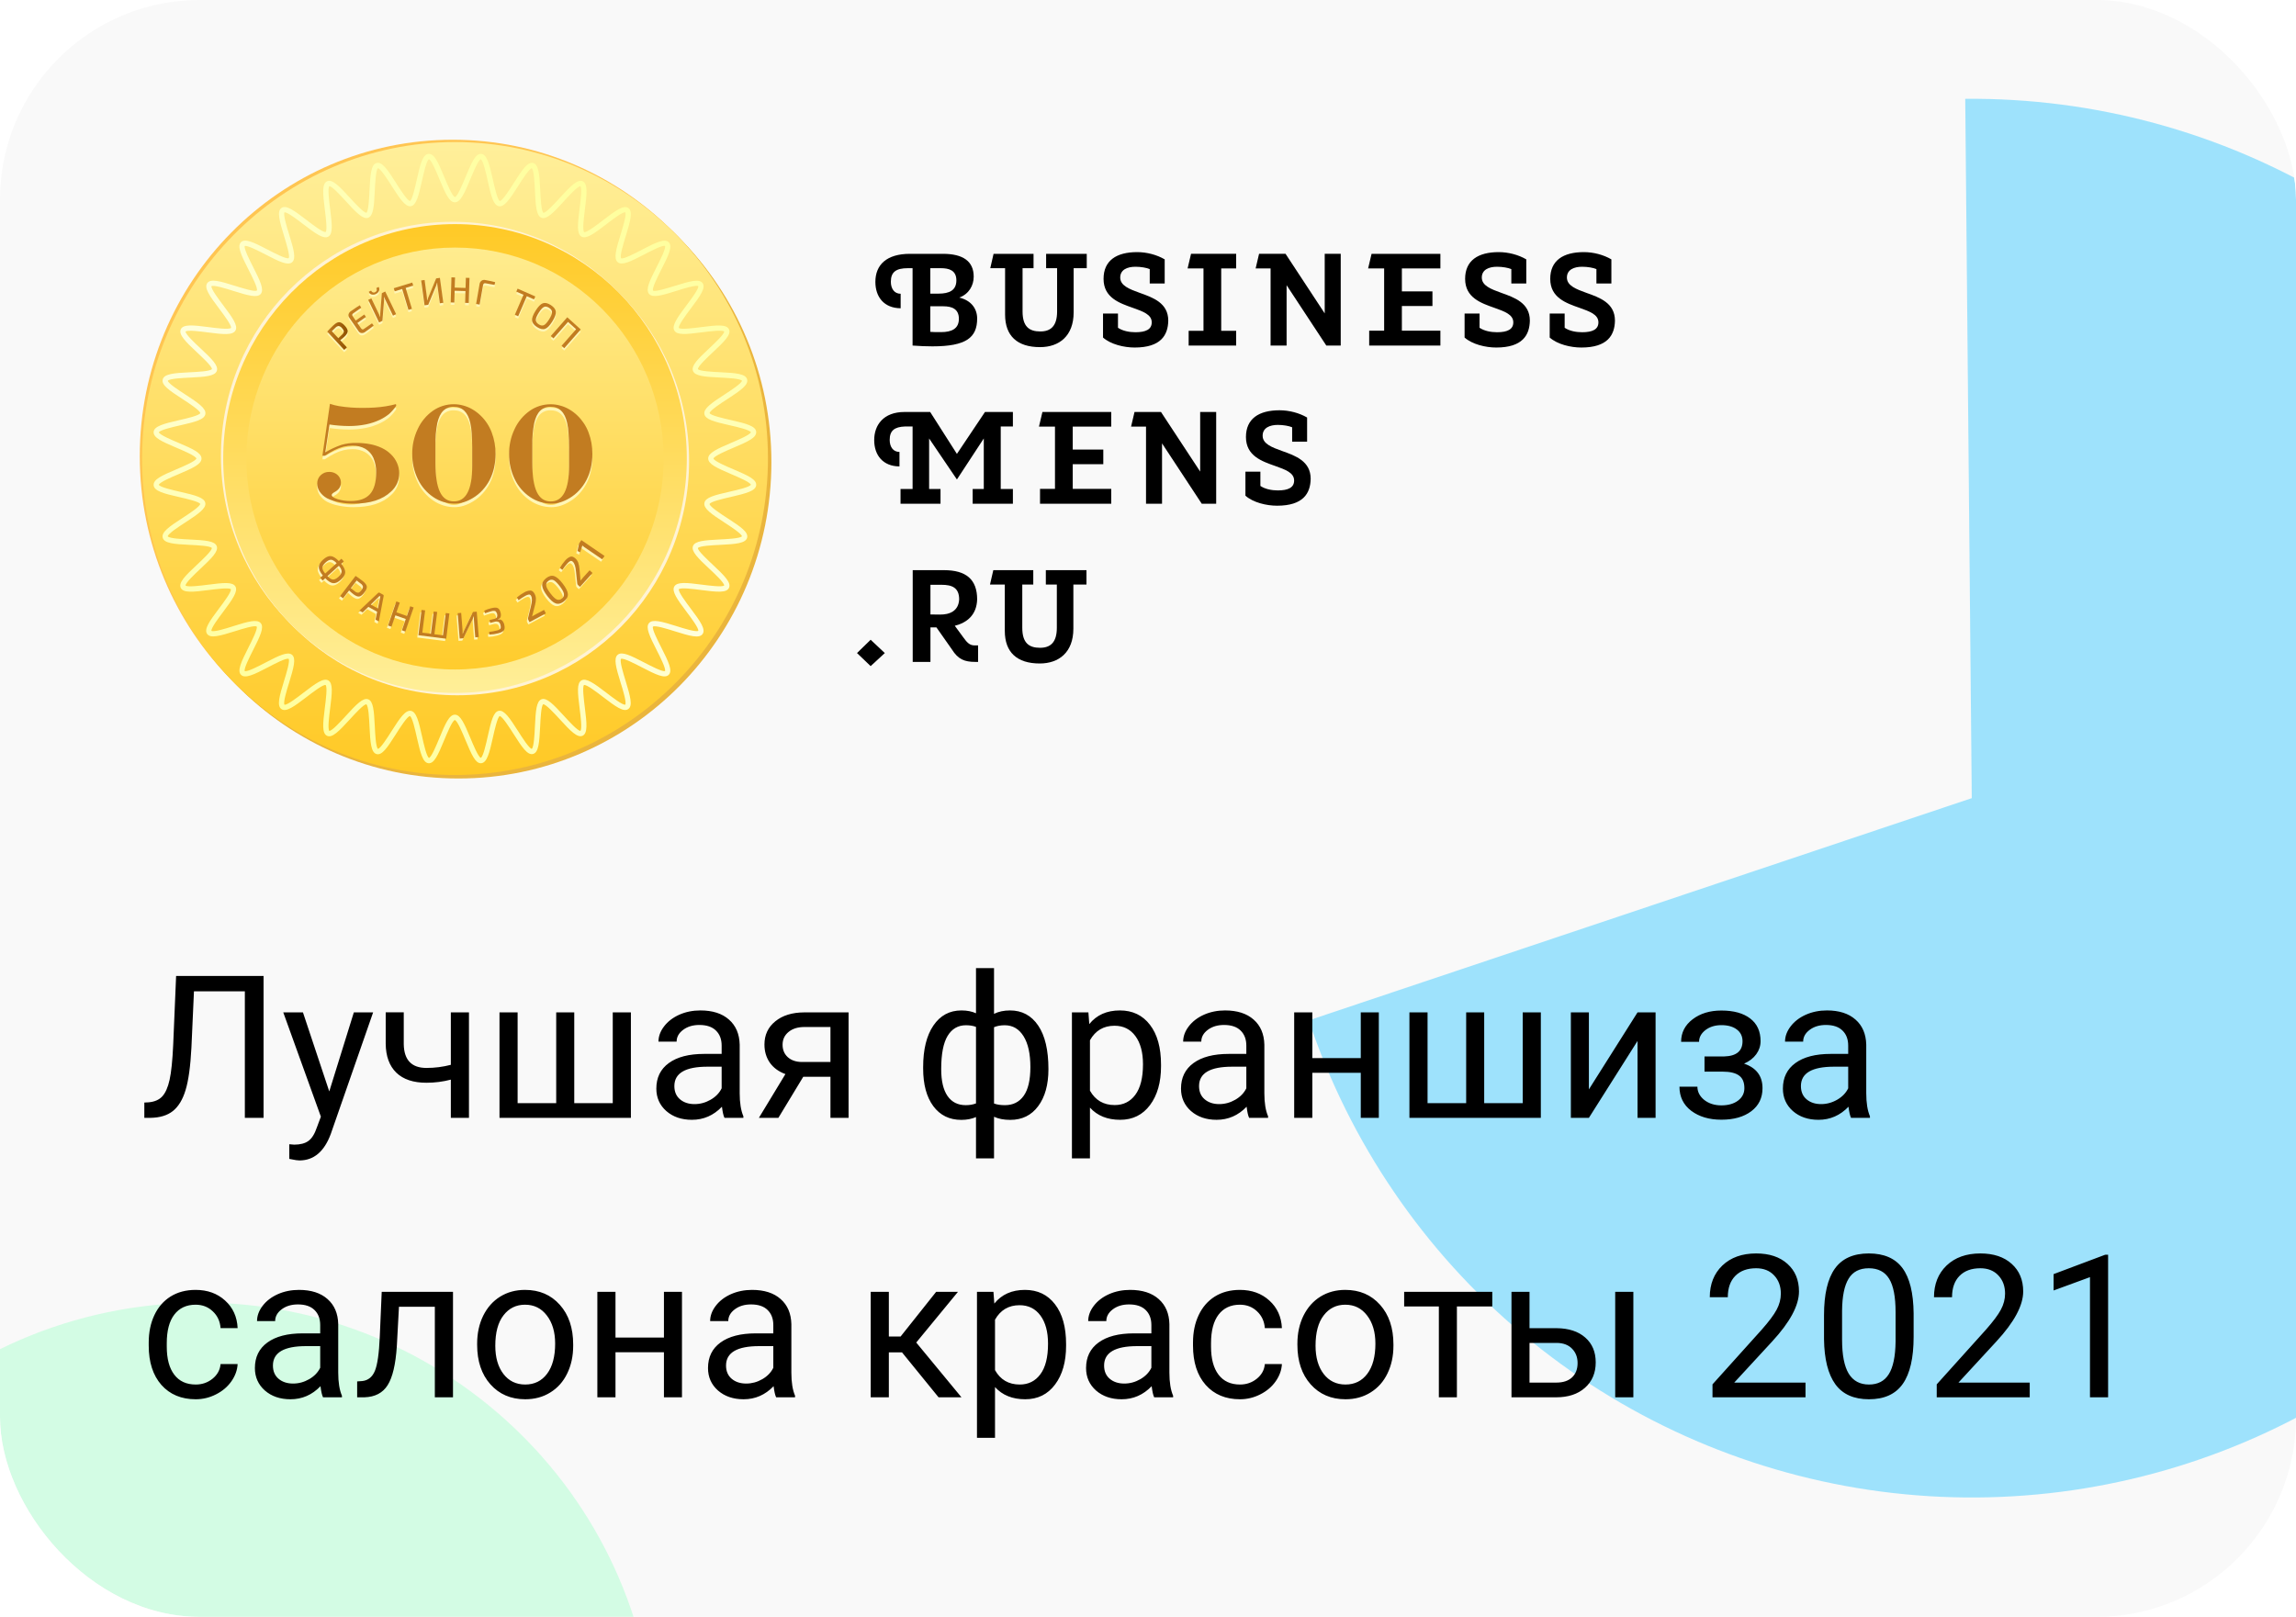 <?xml version="1.0" encoding="UTF-8"?> <svg xmlns="http://www.w3.org/2000/svg" width="115" height="81" viewBox="0 0 115 81" fill="none"> <g clip-path="url(#clip0)"> <rect width="115" height="81" rx="10" fill="#F9F9F9"></rect> <g opacity="0.5" filter="url(#filter0_f)"> <path d="M98.433 4.951C104.892 4.891 111.242 6.62 116.781 9.945C122.319 13.271 126.831 18.063 129.818 23.793C132.804 29.523 134.148 35.967 133.701 42.412C133.255 48.858 131.035 55.054 127.287 60.316C123.539 65.578 118.41 69.701 112.466 72.228C106.521 74.755 99.994 75.589 93.605 74.637C87.216 73.684 81.214 70.984 76.263 66.833C71.313 62.682 67.606 57.242 65.552 51.116L98.76 39.984L98.433 4.951Z" fill="#44CCFF"></path> </g> <g opacity="0.5" filter="url(#filter1_f)"> <path d="M7.67 65.383C20.19 64.067 31.406 73.15 32.722 85.67C34.038 98.19 24.955 109.406 12.435 110.722C-0.085 112.038 -11.301 102.955 -12.617 90.435C-13.933 77.915 -4.85 66.699 7.67 65.383Z" fill="#AEFFCF"></path> </g> <path d="M13.201 48.891V56H12.264V49.662H9.715L9.588 52.48C9.539 53.423 9.441 54.133 9.295 54.608C9.152 55.084 8.94 55.434 8.66 55.658C8.38 55.88 8.006 55.993 7.537 56H7.229V55.233L7.425 55.224C7.728 55.201 7.96 55.103 8.123 54.931C8.286 54.755 8.41 54.477 8.494 54.096C8.579 53.715 8.639 53.129 8.675 52.338L8.821 48.891H13.201ZM16.492 54.677L17.723 50.717H18.689L16.565 56.815C16.237 57.694 15.714 58.134 14.998 58.134L14.827 58.119L14.49 58.056V57.323L14.734 57.343C15.04 57.343 15.278 57.281 15.447 57.157C15.62 57.033 15.761 56.807 15.872 56.478L16.072 55.941L14.188 50.717H15.174L16.492 54.677ZM23.489 56H22.581V54.086C22.184 54.19 21.777 54.242 21.36 54.242C20.7 54.242 20.195 54.073 19.847 53.734C19.502 53.396 19.326 52.914 19.319 52.289V50.712H20.223V52.318C20.239 53.106 20.618 53.5 21.36 53.5C21.777 53.5 22.184 53.448 22.581 53.344V50.717H23.489V56ZM25.926 50.717V55.263H27.859V50.717H28.763V55.263H30.691V50.717H31.6V56H25.018V50.717H25.926ZM36.287 56C36.235 55.896 36.193 55.71 36.16 55.443C35.74 55.88 35.239 56.098 34.656 56.098C34.135 56.098 33.707 55.951 33.372 55.658C33.04 55.362 32.874 54.988 32.874 54.535C32.874 53.985 33.082 53.559 33.499 53.256C33.919 52.95 34.508 52.797 35.267 52.797H36.145V52.382C36.145 52.066 36.051 51.815 35.862 51.63C35.673 51.441 35.395 51.347 35.027 51.347C34.705 51.347 34.435 51.428 34.217 51.591C33.999 51.754 33.89 51.95 33.89 52.182H32.981C32.981 51.918 33.074 51.664 33.26 51.42C33.449 51.172 33.703 50.977 34.022 50.834C34.344 50.691 34.697 50.619 35.081 50.619C35.69 50.619 36.167 50.772 36.512 51.078C36.857 51.381 37.036 51.799 37.049 52.333V54.765C37.049 55.25 37.111 55.635 37.234 55.922V56H36.287ZM34.788 55.312C35.071 55.312 35.34 55.238 35.594 55.092C35.848 54.945 36.032 54.755 36.145 54.52V53.437H35.438C34.331 53.437 33.777 53.76 33.777 54.408C33.777 54.691 33.872 54.913 34.06 55.072C34.249 55.232 34.492 55.312 34.788 55.312ZM42.503 50.717V56H41.595V53.944H40.232L38.987 56H38.011L39.339 53.808C39 53.684 38.74 53.493 38.558 53.236C38.379 52.976 38.289 52.673 38.289 52.328C38.289 51.846 38.47 51.459 38.831 51.166C39.192 50.87 39.676 50.72 40.281 50.717H42.503ZM39.197 52.338C39.197 52.595 39.285 52.803 39.461 52.963C39.637 53.119 39.87 53.199 40.159 53.202H41.595V51.449H40.296C39.961 51.449 39.694 51.532 39.495 51.698C39.297 51.861 39.197 52.074 39.197 52.338ZM46.238 53.456C46.238 52.574 46.409 51.88 46.751 51.376C47.093 50.871 47.562 50.619 48.157 50.619C48.434 50.619 48.676 50.666 48.885 50.761V48.5H49.788V50.79C50.016 50.676 50.283 50.619 50.589 50.619C51.188 50.619 51.658 50.871 52 51.376C52.342 51.88 52.513 52.608 52.513 53.559C52.513 54.337 52.342 54.955 52 55.414C51.661 55.873 51.194 56.102 50.599 56.102C50.283 56.102 50.013 56.05 49.788 55.946V58.031H48.885V55.961C48.67 56.055 48.424 56.102 48.148 56.102C47.555 56.102 47.088 55.873 46.746 55.414C46.408 54.955 46.238 54.327 46.238 53.529V53.456ZM51.609 53.456C51.609 52.792 51.495 52.278 51.268 51.913C51.04 51.545 50.726 51.361 50.325 51.361C50.12 51.361 49.941 51.394 49.788 51.459V55.282C49.935 55.338 50.117 55.365 50.335 55.365C50.739 55.365 51.051 55.209 51.273 54.897C51.497 54.584 51.609 54.104 51.609 53.456ZM47.142 53.559C47.142 54.151 47.247 54.6 47.459 54.906C47.671 55.212 47.975 55.365 48.372 55.365C48.561 55.365 48.732 55.336 48.885 55.277V51.444C48.748 51.389 48.58 51.361 48.382 51.361C47.985 51.361 47.679 51.539 47.464 51.894C47.249 52.248 47.142 52.803 47.142 53.559ZM58.152 53.417C58.152 54.221 57.968 54.869 57.601 55.36C57.233 55.852 56.735 56.098 56.106 56.098C55.465 56.098 54.961 55.894 54.593 55.487V58.031H53.69V50.717H54.515L54.559 51.303C54.926 50.847 55.438 50.619 56.092 50.619C56.727 50.619 57.228 50.858 57.596 51.337C57.967 51.815 58.152 52.481 58.152 53.334V53.417ZM57.249 53.315C57.249 52.719 57.122 52.248 56.868 51.903C56.614 51.558 56.266 51.386 55.823 51.386C55.276 51.386 54.866 51.628 54.593 52.113V54.638C54.863 55.12 55.276 55.36 55.833 55.36C56.266 55.36 56.609 55.19 56.863 54.848C57.12 54.503 57.249 53.992 57.249 53.315ZM62.566 56C62.514 55.896 62.472 55.71 62.44 55.443C62.02 55.88 61.518 56.098 60.935 56.098C60.415 56.098 59.987 55.951 59.651 55.658C59.319 55.362 59.153 54.988 59.153 54.535C59.153 53.985 59.362 53.559 59.778 53.256C60.198 52.95 60.787 52.797 61.546 52.797H62.425V52.382C62.425 52.066 62.33 51.815 62.142 51.63C61.953 51.441 61.675 51.347 61.307 51.347C60.984 51.347 60.714 51.428 60.496 51.591C60.278 51.754 60.169 51.95 60.169 52.182H59.261C59.261 51.918 59.353 51.664 59.539 51.42C59.728 51.172 59.982 50.977 60.301 50.834C60.623 50.691 60.976 50.619 61.36 50.619C61.969 50.619 62.446 50.772 62.791 51.078C63.136 51.381 63.315 51.799 63.328 52.333V54.765C63.328 55.25 63.39 55.635 63.514 55.922V56H62.566ZM61.067 55.312C61.351 55.312 61.619 55.238 61.873 55.092C62.127 54.945 62.311 54.755 62.425 54.52V53.437H61.717C60.61 53.437 60.057 53.76 60.057 54.408C60.057 54.691 60.151 54.913 60.34 55.072C60.529 55.232 60.771 55.312 61.067 55.312ZM69.061 56H68.157V53.744H65.731V56H64.822V50.717H65.731V53.007H68.157V50.717H69.061V56ZM71.502 50.717V55.263H73.436V50.717H74.339V55.263H76.268V50.717H77.176V56H70.594V50.717H71.502ZM82.019 50.717H82.923V56H82.019V52.148L79.583 56H78.68V50.717H79.583V54.574L82.019 50.717ZM87.278 52.162C87.278 51.915 87.184 51.719 86.995 51.576C86.806 51.43 86.547 51.356 86.219 51.356C85.9 51.356 85.633 51.44 85.418 51.605C85.206 51.772 85.101 51.967 85.101 52.191H84.202C84.202 51.732 84.394 51.356 84.778 51.063C85.162 50.77 85.643 50.624 86.219 50.624C86.837 50.624 87.319 50.758 87.664 51.024C88.009 51.288 88.182 51.666 88.182 52.157C88.182 52.395 88.11 52.613 87.967 52.812C87.824 53.01 87.62 53.168 87.356 53.285C87.972 53.493 88.279 53.904 88.279 54.516C88.279 55.001 88.092 55.385 87.718 55.668C87.343 55.951 86.844 56.093 86.219 56.093C85.61 56.093 85.107 55.945 84.71 55.648C84.316 55.349 84.119 54.945 84.119 54.438H85.018C85.018 54.695 85.132 54.916 85.359 55.102C85.591 55.284 85.877 55.375 86.219 55.375C86.564 55.375 86.842 55.295 87.054 55.136C87.265 54.976 87.371 54.77 87.371 54.516C87.371 54.219 87.282 54.008 87.103 53.881C86.927 53.751 86.652 53.685 86.277 53.685H85.374V52.924H86.356C86.971 52.908 87.278 52.654 87.278 52.162ZM92.713 56C92.661 55.896 92.618 55.71 92.586 55.443C92.166 55.88 91.665 56.098 91.082 56.098C90.561 56.098 90.133 55.951 89.798 55.658C89.466 55.362 89.3 54.988 89.3 54.535C89.3 53.985 89.508 53.559 89.925 53.256C90.345 52.95 90.934 52.797 91.692 52.797H92.571V52.382C92.571 52.066 92.477 51.815 92.288 51.63C92.099 51.441 91.821 51.347 91.453 51.347C91.131 51.347 90.861 51.428 90.643 51.591C90.424 51.754 90.315 51.95 90.315 52.182H89.407C89.407 51.918 89.5 51.664 89.686 51.42C89.874 51.172 90.128 50.977 90.447 50.834C90.769 50.691 91.123 50.619 91.507 50.619C92.116 50.619 92.592 50.772 92.938 51.078C93.283 51.381 93.462 51.799 93.475 52.333V54.765C93.475 55.25 93.537 55.635 93.66 55.922V56H92.713ZM91.214 55.312C91.497 55.312 91.766 55.238 92.019 55.092C92.273 54.945 92.457 54.755 92.571 54.52V53.437H91.863C90.757 53.437 90.203 53.76 90.203 54.408C90.203 54.691 90.297 54.913 90.486 55.072C90.675 55.232 90.918 55.312 91.214 55.312Z" fill="black"></path> <path d="M47.133 16.638C47.67 16.638 48.028 16.466 48.028 15.971C48.028 15.462 47.657 15.344 47.252 15.344H46.596V16.625C46.748 16.638 46.868 16.638 47.133 16.638ZM47.007 14.71C47.544 14.71 47.902 14.551 47.902 14.043C47.902 13.541 47.531 13.435 47.126 13.435H46.596V14.71H47.007ZM48.048 14.908C48.658 15.053 48.943 15.476 48.943 15.958C48.943 16.908 48.399 17.351 46.702 17.351C46.417 17.351 46.066 17.338 45.708 17.311V13.435H45.476C44.879 13.435 44.62 13.627 44.62 14.115C44.62 14.459 44.793 14.716 45.111 14.716V15.443C44.282 15.436 43.845 14.881 43.845 14.122C43.845 13.27 44.402 12.716 45.575 12.716H47.232C48.24 12.716 48.77 13.092 48.77 13.858C48.77 14.3 48.532 14.729 48.048 14.908Z" fill="black"></path> <path d="M52.397 13.435V12.716H54.432V13.435H53.776V15.647C53.776 16.836 53.047 17.39 52.092 17.39C50.945 17.39 50.342 16.823 50.342 15.759V13.435H49.6L49.765 12.716H51.767V13.435H51.217V15.601C51.217 16.367 51.555 16.605 52.105 16.605C52.636 16.605 52.947 16.327 52.947 15.601V13.435H52.397Z" fill="black"></path> <path d="M55.247 15.707H55.996V16.42C56.228 16.578 56.56 16.644 56.871 16.644C57.395 16.644 57.687 16.499 57.687 16.149C57.687 15.753 57.242 15.601 56.745 15.423C56.069 15.185 55.274 14.914 55.274 13.97C55.274 13.052 55.917 12.63 56.957 12.63C57.435 12.63 57.938 12.761 58.336 12.993V14.201H57.587V13.481C57.435 13.415 57.15 13.363 56.871 13.363C56.467 13.363 56.109 13.508 56.109 13.904C56.109 14.313 56.573 14.485 57.083 14.67C57.753 14.908 58.515 15.178 58.515 16.063C58.502 16.79 58.144 17.41 56.831 17.41C56.301 17.41 55.632 17.252 55.247 16.909V15.707Z" fill="black"></path> <path d="M61.167 16.572H61.916V17.311H59.536V16.572H60.279V13.448H59.483L59.656 12.715H61.916V13.448H61.167V16.572Z" fill="black"></path> <path d="M64.389 12.715L66.351 15.7V12.715H67.153V17.311H66.431L64.442 14.287V17.311H63.64V13.448H62.891L63.063 12.715H64.389Z" fill="black"></path> <path d="M70.216 16.565H72.145V17.311H68.579V16.565H69.328V13.448H68.525L68.698 12.716H72.145V13.448H70.216V14.597H71.747V15.33H70.216V16.565Z" fill="black"></path> <path d="M73.357 15.707H74.106V16.42C74.338 16.578 74.67 16.644 74.981 16.644C75.505 16.644 75.797 16.499 75.797 16.149C75.797 15.753 75.353 15.601 74.856 15.423C74.18 15.185 73.384 14.914 73.384 13.97C73.384 13.052 74.027 12.63 75.068 12.63C75.545 12.63 76.049 12.761 76.447 12.993V14.201H75.698V13.481C75.545 13.415 75.26 13.363 74.981 13.363C74.577 13.363 74.219 13.508 74.219 13.904C74.219 14.313 74.683 14.485 75.194 14.67C75.863 14.908 76.626 15.178 76.626 16.063C76.612 16.79 76.254 17.41 74.942 17.41C74.411 17.41 73.742 17.252 73.357 16.909V15.707Z" fill="black"></path> <path d="M77.62 15.707H78.369V16.42C78.601 16.578 78.933 16.644 79.244 16.644C79.768 16.644 80.06 16.499 80.06 16.149C80.06 15.753 79.615 15.601 79.118 15.423C78.442 15.185 77.647 14.914 77.647 13.97C77.647 13.052 78.29 12.63 79.331 12.63C79.808 12.63 80.311 12.761 80.709 12.993V14.201H79.96V13.481C79.808 13.415 79.523 13.363 79.244 13.363C78.84 13.363 78.482 13.508 78.482 13.904C78.482 14.313 78.946 14.485 79.456 14.67C80.126 14.908 80.888 15.178 80.888 16.063C80.875 16.79 80.517 17.41 79.204 17.41C78.674 17.41 78.005 17.252 77.62 16.909V15.707Z" fill="black"></path> <path d="M45.709 21.365H45.331C44.794 21.385 44.562 21.577 44.562 22.039C44.562 22.382 44.734 22.64 45.052 22.64V23.366C44.224 23.36 43.786 22.805 43.786 22.046C43.786 21.299 44.243 20.639 45.304 20.639H46.59L47.929 22.739L49.335 20.639H50.733V21.365H50.124V24.496H50.733V25.235H48.718V24.496H49.275V21.966L47.929 24.02L46.537 21.966V24.496H47.108V25.235H45.105V24.496H45.709V21.365Z" fill="black"></path> <path d="M53.73 24.489H55.659V25.235H52.092V24.489H52.841V21.372H52.039L52.212 20.639H55.659V21.372H53.73V22.521H55.261V23.254H53.73V24.489Z" fill="black"></path> <path d="M58.151 20.639L60.113 23.624V20.639H60.915V25.235H60.192L58.203 22.211V25.235H57.401V21.372H56.652L56.825 20.639H58.151Z" fill="black"></path> <path d="M62.38 23.63H63.129V24.343C63.361 24.502 63.693 24.568 64.004 24.568C64.528 24.568 64.819 24.423 64.819 24.073C64.819 23.677 64.375 23.525 63.878 23.346C63.202 23.109 62.406 22.838 62.406 21.894C62.406 20.976 63.05 20.553 64.09 20.553C64.567 20.553 65.071 20.685 65.469 20.916V22.125H64.72V21.405C64.567 21.339 64.282 21.286 64.004 21.286C63.6 21.286 63.242 21.431 63.242 21.828C63.242 22.237 63.706 22.409 64.216 22.593C64.886 22.831 65.648 23.102 65.648 23.987C65.635 24.713 65.277 25.334 63.964 25.334C63.434 25.334 62.764 25.175 62.38 24.832V23.63Z" fill="black"></path> <path d="M42.925 32.716L43.608 32.049L44.317 32.716L43.608 33.37L42.925 32.716Z" fill="black"></path> <path d="M46.603 29.296V30.782L47.067 30.788C47.571 30.795 48.009 30.61 48.042 30.029C48.042 29.434 47.677 29.296 47.16 29.296H46.603ZM45.715 28.563H47.28C48.387 28.563 48.943 29.025 48.943 30.029C48.917 30.801 48.446 31.191 47.823 31.349L48.234 31.91C48.413 32.155 48.546 32.333 48.811 32.333H48.99V33.159H48.851C48.314 33.159 47.989 33.033 47.677 32.532L46.902 31.429H46.603V33.159H45.715V28.563Z" fill="black"></path> <path d="M52.383 29.283V28.563H54.418V29.283H53.762V31.495C53.762 32.683 53.033 33.238 52.078 33.238C50.931 33.238 50.328 32.67 50.328 31.607V29.283H49.586L49.752 28.563H51.754V29.283H51.203V31.448C51.203 32.215 51.541 32.452 52.092 32.452C52.622 32.452 52.934 32.175 52.934 31.448V29.283H52.383Z" fill="black"></path> <path d="M7.174 23.029C7.174 31.782 14.194 38.882 22.848 38.882C31.501 38.882 38.521 31.782 38.521 23.029C38.521 14.276 31.501 7.176 22.848 7.176C14.194 7.176 7.174 14.276 7.174 23.029Z" fill="#FFC552"></path> <path d="M7 22.853C7 31.606 14.02 38.706 22.674 38.706C31.328 38.706 38.348 31.606 38.348 22.853C38.348 14.1 31.328 7 22.674 7C14.02 7 7 14.1 7 22.853Z" fill="#FFC552"></path> <path d="M7.289 23.147C7.289 31.9 14.309 39 22.963 39C31.616 39 38.637 31.9 38.637 23.147C38.637 14.394 31.616 7.294 22.963 7.294C14.309 7.294 7.289 14.394 7.289 23.147Z" fill="#EAB53D"></path> <path d="M7.117 22.97C7.117 31.723 14.137 38.824 22.791 38.824C31.445 38.824 38.465 31.723 38.465 22.97C38.465 14.218 31.445 7.117 22.791 7.117C14.137 7.117 7.117 14.218 7.117 22.97Z" fill="url(#paint0_linear)"></path> <path d="M22.79 34.714C29.202 34.714 34.4 29.456 34.4 22.971C34.4 16.485 29.202 11.227 22.79 11.227C16.378 11.227 11.18 16.485 11.18 22.971C11.18 29.456 16.378 34.714 22.79 34.714Z" fill="#FFF3D4"></path> <path d="M22.675 34.596C29.087 34.596 34.285 29.339 34.285 22.853C34.285 16.368 29.087 11.11 22.675 11.11C16.262 11.11 11.065 16.368 11.065 22.853C11.065 29.339 16.262 34.596 22.675 34.596Z" fill="#FFF3D4"></path> <path d="M22.905 34.831C29.317 34.831 34.515 29.573 34.515 23.088C34.515 16.602 29.317 11.345 22.905 11.345C16.493 11.345 11.295 16.602 11.295 23.088C11.295 29.573 16.493 34.831 22.905 34.831Z" fill="#FFF3D4"></path> <path d="M22.79 34.714C29.202 34.714 34.4 29.456 34.4 22.971C34.4 16.485 29.202 11.227 22.79 11.227C16.378 11.227 11.18 16.485 11.18 22.971C11.18 29.456 16.378 34.714 22.79 34.714Z" fill="url(#paint1_linear)"></path> <path d="M22.79 33.539C28.561 33.539 33.239 28.808 33.239 22.971C33.239 17.134 28.561 12.402 22.79 12.402C17.019 12.402 12.341 17.134 12.341 22.971C12.341 28.808 17.019 33.539 22.79 33.539Z" fill="url(#paint2_linear)"></path> <path d="M24.082 38.236C23.811 38.236 23.621 37.812 23.315 37.077C23.164 36.712 22.909 36.102 22.781 36.071C22.655 36.098 22.39 36.739 22.247 37.083C21.936 37.835 21.747 38.258 21.463 38.235C21.18 38.213 21.057 37.731 20.88 36.948C20.795 36.567 20.653 35.927 20.532 35.874C20.402 35.879 20.031 36.461 19.831 36.777C19.394 37.465 19.134 37.851 18.86 37.776C18.585 37.7 18.546 37.205 18.508 36.404C18.489 36.013 18.458 35.358 18.349 35.284C18.223 35.273 17.782 35.753 17.519 36.042C16.981 36.629 16.639 36.985 16.379 36.86C16.12 36.736 16.17 36.245 16.271 35.451C16.321 35.061 16.404 34.409 16.309 34.317C16.186 34.28 15.665 34.679 15.355 34.918C14.726 35.401 14.329 35.688 14.094 35.522C13.859 35.356 13.991 34.88 14.226 34.116C14.342 33.741 14.534 33.113 14.458 33.006C14.342 32.947 13.761 33.252 13.418 33.432C12.715 33.798 12.274 34.011 12.072 33.806C11.869 33.602 12.08 33.158 12.44 32.445C12.618 32.093 12.917 31.506 12.857 31.389C12.755 31.312 12.135 31.506 11.763 31.623C11.008 31.858 10.538 31.994 10.373 31.757C10.209 31.519 10.493 31.118 10.971 30.482C11.209 30.17 11.602 29.643 11.562 29.517C11.473 29.428 10.834 29.511 10.451 29.559C9.664 29.662 9.174 29.71 9.053 29.449C8.931 29.187 9.28 28.84 9.862 28.296C10.147 28.029 10.624 27.584 10.609 27.452C10.538 27.347 9.89 27.315 9.506 27.296C8.714 27.257 8.225 27.22 8.15 26.939C8.074 26.658 8.479 26.379 9.146 25.946C9.473 25.733 10.017 25.377 10.028 25.245C9.973 25.131 9.348 24.987 8.973 24.901C8.195 24.725 7.717 24.598 7.696 24.307C7.675 24.016 8.094 23.827 8.841 23.509C9.202 23.356 9.806 23.099 9.836 22.969C9.809 22.841 9.175 22.573 8.835 22.429C8.092 22.114 7.674 21.921 7.696 21.637C7.718 21.352 8.195 21.226 8.969 21.049C9.346 20.963 9.978 20.819 10.031 20.697C10.026 20.566 9.45 20.19 9.138 19.988C8.458 19.546 8.077 19.284 8.151 19.006C8.224 18.728 8.714 18.688 9.506 18.65C9.893 18.631 10.541 18.599 10.614 18.489C10.627 18.362 10.15 17.916 9.865 17.65C9.284 17.106 8.936 16.76 9.056 16.497C9.175 16.235 9.664 16.285 10.449 16.387C10.834 16.438 11.479 16.522 11.57 16.426C11.607 16.301 11.212 15.775 10.976 15.46C10.498 14.824 10.214 14.423 10.379 14.186C10.543 13.948 11.014 14.081 11.768 14.319C12.14 14.436 12.761 14.631 12.866 14.554C12.924 14.436 12.623 13.849 12.445 13.502C12.08 12.784 11.867 12.338 12.07 12.134C12.272 11.93 12.713 12.143 13.416 12.509C13.764 12.689 14.345 12.991 14.461 12.931C14.535 12.828 14.345 12.199 14.229 11.824C13.996 11.061 13.862 10.585 14.097 10.418C14.332 10.252 14.726 10.539 15.355 11.022C15.666 11.261 16.186 11.661 16.312 11.62C16.4 11.53 16.319 10.883 16.27 10.496C16.17 9.7 16.121 9.205 16.38 9.082C16.639 8.959 16.982 9.312 17.52 9.901C17.783 10.188 18.223 10.67 18.354 10.656C18.458 10.585 18.49 9.929 18.508 9.538C18.547 8.737 18.584 8.242 18.861 8.166C19.139 8.09 19.416 8.5 19.843 9.174C20.053 9.505 20.405 10.058 20.537 10.066C20.649 10.011 20.791 9.378 20.876 9C21.05 8.212 21.176 7.729 21.463 7.708C21.752 7.688 21.938 8.111 22.252 8.867C22.404 9.231 22.658 9.842 22.787 9.872C22.913 9.845 23.178 9.205 23.321 8.86C23.632 8.109 23.822 7.686 24.104 7.708C24.385 7.73 24.51 8.212 24.687 8.995C24.773 9.377 24.915 10.016 25.035 10.07C25.166 10.065 25.537 9.482 25.736 9.166C26.173 8.478 26.433 8.093 26.707 8.168C26.982 8.242 27.021 8.738 27.06 9.539C27.079 9.93 27.11 10.586 27.219 10.66H27.224C27.355 10.66 27.788 10.186 28.048 9.902C28.586 9.315 28.93 8.962 29.188 9.083C29.446 9.204 29.397 9.699 29.296 10.492C29.247 10.882 29.163 11.535 29.259 11.626C29.383 11.664 29.902 11.264 30.213 11.025C30.842 10.543 31.239 10.255 31.473 10.421C31.708 10.588 31.577 11.064 31.342 11.827C31.226 12.202 31.033 12.83 31.11 12.937C31.223 12.996 31.803 12.692 32.15 12.512C32.853 12.146 33.294 11.932 33.496 12.137C33.698 12.342 33.487 12.788 33.125 13.499C32.947 13.851 32.649 14.438 32.709 14.556C32.81 14.631 33.431 14.435 33.802 14.321C34.557 14.086 35.028 13.95 35.193 14.187C35.358 14.425 35.072 14.826 34.595 15.462C34.358 15.777 33.964 16.303 34.003 16.43C34.092 16.52 34.732 16.437 35.114 16.388C35.902 16.286 36.391 16.237 36.513 16.499C36.634 16.761 36.287 17.102 35.706 17.646C35.422 17.913 34.945 18.358 34.959 18.491C35.03 18.596 35.678 18.627 36.065 18.646C36.857 18.685 37.346 18.723 37.421 19.003C37.497 19.284 37.092 19.563 36.425 19.997C36.098 20.209 35.551 20.565 35.543 20.698C35.597 20.812 36.223 20.955 36.597 21.041C37.375 21.217 37.854 21.344 37.875 21.635C37.895 21.927 37.476 22.115 36.729 22.433C36.371 22.585 35.774 22.84 35.736 22.971C35.774 23.102 36.371 23.356 36.729 23.508C37.476 23.826 37.898 24.02 37.875 24.306C37.851 24.592 37.376 24.717 36.602 24.896C36.225 24.982 35.593 25.126 35.54 25.248C35.544 25.38 36.12 25.755 36.433 25.957C37.113 26.399 37.494 26.661 37.42 26.939C37.346 27.217 36.856 27.257 36.064 27.296C35.677 27.315 35.029 27.346 34.956 27.456C34.944 27.583 35.421 28.029 35.705 28.295C36.286 28.839 36.634 29.186 36.514 29.448C36.395 29.71 35.907 29.66 35.121 29.558C34.736 29.507 34.091 29.423 34.001 29.52C33.963 29.644 34.358 30.17 34.594 30.485C35.072 31.121 35.356 31.522 35.192 31.76C35.028 31.997 34.556 31.864 33.802 31.626C33.431 31.509 32.81 31.314 32.705 31.392C32.647 31.509 32.947 32.093 33.125 32.444C33.486 33.155 33.698 33.601 33.495 33.805C33.293 34.01 32.852 33.796 32.149 33.431C31.801 33.25 31.22 32.949 31.104 33.008C31.029 33.112 31.22 33.74 31.336 34.115C31.569 34.879 31.703 35.355 31.468 35.521C31.232 35.687 30.836 35.4 30.207 34.917C29.896 34.678 29.376 34.279 29.25 34.318C29.162 34.408 29.244 35.055 29.292 35.442C29.393 36.238 29.441 36.734 29.182 36.857C28.923 36.979 28.58 36.627 28.043 36.038C27.779 35.75 27.337 35.27 27.208 35.282C27.104 35.354 27.073 36.009 27.054 36.398C27.015 37.199 26.978 37.693 26.701 37.77C26.423 37.846 26.152 37.444 25.722 36.766C25.511 36.436 25.16 35.886 25.029 35.874C24.916 35.929 24.774 36.562 24.689 36.941C24.515 37.728 24.389 38.212 24.101 38.235L24.082 38.236ZM22.784 35.803C23.06 35.803 23.259 36.247 23.56 36.972C23.708 37.325 23.954 37.919 24.083 37.966C24.204 37.9 24.347 37.262 24.431 36.881C24.605 36.1 24.718 35.655 24.987 35.609C25.255 35.564 25.527 35.962 25.946 36.621C26.154 36.948 26.501 37.494 26.635 37.514C26.743 37.428 26.774 36.779 26.793 36.39C26.83 35.609 26.866 35.127 27.123 35.031C27.38 34.935 27.716 35.282 28.242 35.857C28.501 36.142 28.934 36.614 29.071 36.614C29.162 36.51 29.08 35.865 29.031 35.478C28.931 34.681 28.885 34.224 29.122 34.087C29.358 33.949 29.752 34.229 30.371 34.704C30.676 34.939 31.184 35.331 31.318 35.301C31.389 35.184 31.202 34.567 31.085 34.197C30.853 33.448 30.725 32.98 30.938 32.802C31.151 32.623 31.582 32.835 32.273 33.193C32.614 33.37 33.182 33.667 33.309 33.616C33.358 33.488 33.066 32.912 32.891 32.569C32.536 31.872 32.328 31.434 32.504 31.218C32.68 31.002 33.143 31.135 33.883 31.367C34.249 31.485 34.859 31.674 34.975 31.602C35.003 31.468 34.617 30.953 34.385 30.645C33.915 30.019 33.634 29.623 33.774 29.381C33.915 29.139 34.388 29.189 35.158 29.289C35.537 29.338 36.17 29.42 36.273 29.331C36.273 29.192 35.809 28.753 35.525 28.49C34.956 27.959 34.613 27.62 34.708 27.359C34.803 27.098 35.28 27.065 36.051 27.025C36.436 27.006 37.077 26.974 37.162 26.866C37.138 26.731 36.608 26.387 36.291 26.18C35.632 25.753 35.231 25.476 35.281 25.196C35.331 24.917 35.791 24.804 36.546 24.632C36.921 24.546 37.545 24.404 37.61 24.282C37.564 24.152 36.979 23.904 36.628 23.754C35.911 23.448 35.471 23.247 35.471 22.968C35.471 22.689 35.911 22.488 36.628 22.183C36.979 22.033 37.564 21.785 37.61 21.654C37.545 21.531 36.914 21.387 36.538 21.302C35.765 21.126 35.326 21.011 35.28 20.74C35.234 20.469 35.629 20.193 36.281 19.769C36.604 19.559 37.143 19.209 37.163 19.072C37.079 18.964 36.437 18.932 36.052 18.913C35.28 18.876 34.803 18.839 34.709 18.579C34.614 18.319 34.957 17.979 35.526 17.448C35.807 17.184 36.276 16.743 36.273 16.608C36.17 16.517 35.533 16.599 35.15 16.648C34.362 16.75 33.91 16.796 33.774 16.556C33.639 16.317 33.916 15.919 34.386 15.293C34.618 14.985 35.003 14.471 34.976 14.335C34.86 14.264 34.25 14.453 33.884 14.57C33.143 14.805 32.681 14.935 32.505 14.719C32.329 14.504 32.537 14.068 32.892 13.369C33.066 13.024 33.359 12.45 33.309 12.321C33.182 12.271 32.613 12.567 32.274 12.744C31.585 13.103 31.152 13.314 30.939 13.136C30.725 12.958 30.856 12.49 31.086 11.741C31.202 11.37 31.39 10.753 31.318 10.636C31.185 10.608 30.676 10.998 30.372 11.233C29.752 11.708 29.361 11.992 29.122 11.851C28.883 11.71 28.933 11.233 29.03 10.455C29.079 10.071 29.161 9.431 29.072 9.327C28.934 9.327 28.502 9.797 28.242 10.084C27.717 10.659 27.381 11.006 27.123 10.91C26.866 10.814 26.83 10.332 26.793 9.551C26.775 9.162 26.744 8.514 26.637 8.428C26.503 8.452 26.163 8.988 25.959 9.309C25.535 9.975 25.262 10.381 24.986 10.331C24.71 10.28 24.598 9.815 24.427 9.052C24.343 8.672 24.202 8.04 24.082 7.974C23.954 8.021 23.711 8.609 23.565 8.961C23.262 9.691 23.063 10.135 22.783 10.135C22.503 10.135 22.309 9.694 22.006 8.967C21.859 8.612 21.613 8.02 21.484 7.973C21.363 8.039 21.22 8.678 21.136 9.058C20.961 9.839 20.845 10.284 20.579 10.33C20.314 10.376 20.039 9.977 19.62 9.318C19.412 8.991 19.066 8.446 18.931 8.426C18.823 8.511 18.792 9.16 18.773 9.55C18.736 10.33 18.7 10.812 18.443 10.908C18.186 11.004 17.85 10.659 17.325 10.083C17.065 9.798 16.633 9.326 16.495 9.326C16.405 9.43 16.486 10.075 16.535 10.462C16.635 11.259 16.681 11.716 16.444 11.853C16.208 11.991 15.814 11.711 15.196 11.236C14.89 11.001 14.383 10.612 14.249 10.638C14.178 10.755 14.365 11.373 14.481 11.743C14.713 12.492 14.842 12.96 14.629 13.138C14.416 13.317 13.984 13.105 13.293 12.746C12.953 12.57 12.384 12.277 12.258 12.324C12.209 12.452 12.501 13.028 12.676 13.371C13.03 14.068 13.238 14.506 13.063 14.722C12.888 14.938 12.424 14.805 11.684 14.572C11.317 14.455 10.707 14.265 10.591 14.338C10.564 14.473 10.95 14.987 11.182 15.295C11.652 15.921 11.933 16.317 11.793 16.559C11.653 16.801 11.179 16.752 10.409 16.652C10.029 16.602 9.397 16.52 9.294 16.61C9.294 16.748 9.758 17.187 10.042 17.45C10.61 17.979 10.954 18.321 10.859 18.582C10.764 18.842 10.287 18.878 9.516 18.916C9.131 18.934 8.49 18.966 8.405 19.075C8.429 19.209 8.958 19.553 9.276 19.76C9.935 20.188 10.336 20.465 10.286 20.744C10.237 21.022 9.776 21.136 9.021 21.309C8.646 21.395 8.022 21.537 7.956 21.658C8.003 21.787 8.583 22.033 8.932 22.181C9.654 22.487 10.093 22.688 10.093 22.972C10.093 23.255 9.654 23.452 8.937 23.757C8.585 23.906 8 24.155 7.954 24.286C8.019 24.409 8.65 24.553 9.027 24.638C9.799 24.814 10.239 24.932 10.284 25.201C10.329 25.469 9.936 25.747 9.284 26.171C8.96 26.381 8.421 26.732 8.401 26.868C8.486 26.977 9.128 27.008 9.513 27.027C10.284 27.065 10.761 27.101 10.856 27.361C10.95 27.621 10.607 27.961 10.039 28.493C9.761 28.754 9.293 29.194 9.293 29.332C9.396 29.423 10.034 29.341 10.416 29.292C11.204 29.19 11.656 29.144 11.792 29.383C11.928 29.622 11.651 30.021 11.181 30.647C10.949 30.955 10.563 31.469 10.591 31.604C10.707 31.676 11.317 31.487 11.683 31.369C12.423 31.134 12.886 31.005 13.062 31.22C13.239 31.436 13.03 31.872 12.675 32.571C12.501 32.915 12.211 33.489 12.257 33.618C12.385 33.668 12.954 33.373 13.293 33.195C13.982 32.836 14.415 32.626 14.628 32.804C14.841 32.981 14.71 33.449 14.481 34.199C14.364 34.569 14.177 35.186 14.248 35.303C14.381 35.333 14.89 34.941 15.195 34.706C15.814 34.231 16.205 33.947 16.445 34.088C16.685 34.23 16.635 34.709 16.536 35.487C16.487 35.872 16.405 36.511 16.495 36.616C16.633 36.616 17.065 36.143 17.325 35.859C17.85 35.284 18.185 34.937 18.443 35.033C18.701 35.129 18.733 35.611 18.773 36.392C18.792 36.781 18.823 37.429 18.931 37.515C19.064 37.491 19.404 36.955 19.608 36.634C20.031 35.968 20.305 35.561 20.581 35.612C20.858 35.662 20.97 36.128 21.14 36.891C21.224 37.271 21.365 37.902 21.488 37.969C21.615 37.922 21.858 37.334 22.005 36.982C22.304 36.249 22.504 35.803 22.784 35.803Z" fill="url(#paint3_linear)"></path> <path d="M17.239 17.647L16.39 16.729C16.457 16.65 16.559 16.546 16.696 16.416C16.808 16.311 16.905 16.258 16.986 16.258C17.067 16.258 17.161 16.317 17.262 16.427C17.364 16.537 17.417 16.635 17.414 16.715C17.411 16.794 17.356 16.884 17.25 16.985C17.183 17.048 17.113 17.106 17.04 17.161L17.374 17.522L17.239 17.647ZM16.944 17.06L17.124 16.889C17.175 16.849 17.21 16.792 17.221 16.727C17.221 16.681 17.191 16.623 17.128 16.554C17.087 16.499 17.029 16.462 16.963 16.448C16.898 16.455 16.84 16.487 16.798 16.537C16.71 16.619 16.65 16.677 16.619 16.708L16.944 17.06Z" fill="#FFF6B6"></path> <path d="M18.631 16.315L18.717 16.426C18.633 16.498 18.49 16.602 18.288 16.747C18.236 16.788 18.17 16.808 18.104 16.802C18.074 16.798 18.045 16.787 18.019 16.77C17.994 16.753 17.972 16.731 17.956 16.705L17.497 16.038C17.478 16.013 17.465 15.985 17.458 15.954C17.451 15.924 17.451 15.892 17.458 15.862C17.476 15.797 17.518 15.742 17.574 15.707C17.776 15.564 17.925 15.465 18.02 15.41L18.095 15.531L17.689 15.818C17.677 15.825 17.666 15.834 17.658 15.845C17.649 15.857 17.644 15.87 17.641 15.884C17.642 15.916 17.653 15.946 17.674 15.97L17.816 16.177L18.246 15.874L18.329 15.995L17.899 16.298L18.081 16.561C18.096 16.588 18.121 16.609 18.15 16.62C18.163 16.622 18.178 16.621 18.191 16.617C18.205 16.613 18.217 16.606 18.227 16.597L18.631 16.315Z" fill="#FFF6B6"></path> <path d="M19.84 15.854L19.684 15.931L19.298 15.132C19.276 15.088 19.257 15.041 19.243 14.993L19.233 14.998C19.238 15.05 19.239 15.102 19.237 15.154L19.154 16.189L18.987 16.271L18.443 15.141L18.599 15.065L18.979 15.854C19.002 15.901 19.021 15.949 19.037 15.998L19.045 15.994C19.041 15.941 19.041 15.888 19.045 15.835L19.125 14.805L19.294 14.721L19.84 15.854ZM18.849 14.55L18.965 14.491C18.983 14.519 18.994 14.552 18.998 14.585C19.001 14.619 18.997 14.653 18.985 14.684C18.971 14.719 18.95 14.751 18.923 14.778C18.897 14.805 18.865 14.826 18.831 14.841C18.764 14.879 18.685 14.889 18.61 14.868C18.578 14.859 18.549 14.842 18.525 14.819C18.501 14.795 18.482 14.767 18.471 14.735L18.587 14.676C18.603 14.716 18.634 14.749 18.673 14.766C18.692 14.773 18.712 14.775 18.733 14.774C18.753 14.771 18.772 14.765 18.789 14.755C18.876 14.715 18.895 14.646 18.849 14.55Z" fill="#FFF6B6"></path> <path d="M20.696 14.423L20.318 14.541L20.632 15.589L20.458 15.642L20.144 14.594L19.77 14.712L19.724 14.557L20.649 14.273L20.696 14.423Z" fill="#FFF6B6"></path> <path d="M22.204 15.286L22.03 15.31L21.911 14.429C21.903 14.38 21.9 14.329 21.901 14.279H21.891C21.879 14.33 21.864 14.38 21.846 14.429L21.448 15.387L21.264 15.413L21.096 14.167L21.267 14.143L21.383 15.013C21.39 15.065 21.393 15.117 21.393 15.168H21.402C21.415 15.117 21.432 15.066 21.453 15.018L21.847 14.064L22.033 14.038L22.204 15.286Z" fill="#FFF6B6"></path> <path d="M23.516 14.039L23.479 15.296L23.296 15.291L23.314 14.699L22.772 14.682L22.755 15.274L22.574 15.269L22.611 14.012L22.792 14.018L22.777 14.525L23.318 14.542L23.334 14.034L23.516 14.039Z" fill="#FFF6B6"></path> <path d="M23.847 15.344L24.021 14.346C24.025 14.314 24.036 14.283 24.052 14.254C24.069 14.226 24.091 14.201 24.117 14.182C24.142 14.163 24.171 14.15 24.202 14.144C24.232 14.137 24.264 14.137 24.295 14.144C24.527 14.186 24.696 14.222 24.801 14.252L24.769 14.389L24.328 14.31C24.313 14.305 24.297 14.304 24.281 14.306C24.265 14.307 24.25 14.312 24.236 14.32C24.211 14.345 24.196 14.378 24.193 14.412L24.023 15.376L23.847 15.344Z" fill="#FFF6B6"></path> <path d="M26.747 15.117L26.386 14.956L25.954 15.962L25.787 15.888L26.22 14.884L25.861 14.726L25.925 14.578L26.812 14.968L26.747 15.117Z" fill="#FFF6B6"></path> <path d="M27.587 15.4C27.742 15.5 27.826 15.61 27.839 15.729C27.852 15.849 27.794 16.012 27.665 16.22C27.535 16.427 27.415 16.551 27.303 16.592C27.191 16.633 27.056 16.603 26.9 16.503C26.745 16.403 26.661 16.294 26.649 16.174C26.637 16.055 26.696 15.891 26.826 15.684C26.956 15.476 27.076 15.352 27.188 15.312C27.3 15.271 27.432 15.301 27.587 15.4ZM27.65 15.757C27.65 15.674 27.6 15.6 27.501 15.537C27.402 15.474 27.316 15.461 27.242 15.496C27.168 15.532 27.081 15.629 26.983 15.786C26.885 15.942 26.836 16.063 26.836 16.146C26.836 16.23 26.885 16.303 26.983 16.366C27.082 16.429 27.169 16.442 27.244 16.407C27.318 16.372 27.404 16.275 27.503 16.118C27.602 15.961 27.65 15.84 27.65 15.757Z" fill="#FFF6B6"></path> <path d="M29.088 16.622L28.261 17.561L28.127 17.441L28.856 16.611L28.45 16.243L27.721 17.069L27.586 16.952L28.413 16.013L29.088 16.622Z" fill="#FFF6B6"></path> <path d="M17.239 17.529L16.39 16.611C16.457 16.533 16.559 16.429 16.696 16.299C16.808 16.193 16.905 16.14 16.986 16.141C17.067 16.141 17.161 16.2 17.262 16.309C17.364 16.419 17.417 16.518 17.414 16.597C17.411 16.676 17.356 16.767 17.25 16.867C17.183 16.93 17.113 16.989 17.04 17.043L17.374 17.404L17.239 17.529ZM16.944 16.942L17.124 16.771C17.175 16.732 17.21 16.674 17.221 16.61C17.221 16.564 17.191 16.506 17.128 16.437C17.087 16.382 17.029 16.344 16.963 16.331C16.898 16.338 16.84 16.37 16.798 16.419C16.71 16.502 16.65 16.559 16.619 16.591L16.944 16.942Z" fill="url(#paint4_linear)"></path> <path d="M18.631 16.198L18.717 16.308C18.633 16.38 18.49 16.485 18.288 16.629C18.236 16.67 18.17 16.69 18.104 16.684C18.074 16.68 18.045 16.669 18.019 16.652C17.994 16.636 17.972 16.613 17.956 16.587L17.497 15.92C17.478 15.896 17.465 15.867 17.458 15.837C17.451 15.806 17.451 15.775 17.458 15.744C17.476 15.68 17.518 15.624 17.574 15.589C17.776 15.446 17.925 15.348 18.02 15.293L18.095 15.414L17.689 15.7C17.677 15.707 17.666 15.716 17.658 15.728C17.649 15.739 17.644 15.752 17.641 15.766C17.642 15.798 17.653 15.829 17.674 15.853L17.816 16.059L18.246 15.756L18.329 15.877L17.899 16.18L18.081 16.444C18.096 16.47 18.121 16.491 18.15 16.502C18.163 16.505 18.178 16.503 18.191 16.5C18.205 16.496 18.217 16.489 18.227 16.479L18.631 16.198Z" fill="url(#paint5_linear)"></path> <path d="M19.84 15.736L19.684 15.813L19.298 15.014C19.276 14.97 19.257 14.923 19.243 14.875L19.233 14.88C19.238 14.932 19.239 14.984 19.237 15.036L19.154 16.071L18.987 16.153L18.443 15.023L18.599 14.947L18.979 15.736C19.002 15.783 19.021 15.831 19.037 15.88L19.045 15.876C19.041 15.823 19.041 15.77 19.045 15.717L19.125 14.687L19.294 14.603L19.84 15.736ZM18.849 14.432L18.965 14.373C18.983 14.402 18.994 14.434 18.998 14.467C19.001 14.501 18.997 14.535 18.985 14.566C18.971 14.601 18.95 14.633 18.923 14.66C18.897 14.687 18.865 14.709 18.831 14.723C18.764 14.761 18.685 14.771 18.61 14.751C18.578 14.741 18.549 14.724 18.525 14.701C18.501 14.677 18.482 14.649 18.471 14.617L18.587 14.558C18.603 14.598 18.634 14.631 18.673 14.649C18.692 14.655 18.712 14.658 18.733 14.656C18.753 14.654 18.772 14.648 18.789 14.637C18.876 14.598 18.895 14.528 18.849 14.432Z" fill="url(#paint6_linear)"></path> <path d="M20.696 14.306L20.318 14.424L20.632 15.472L20.458 15.524L20.144 14.477L19.77 14.594L19.724 14.439L20.649 14.155L20.696 14.306Z" fill="url(#paint7_linear)"></path> <path d="M22.204 15.169L22.03 15.193L21.911 14.312C21.903 14.262 21.9 14.212 21.901 14.162H21.891C21.879 14.213 21.864 14.263 21.846 14.312L21.448 15.27L21.264 15.295L21.096 14.049L21.267 14.026L21.383 14.896C21.39 14.947 21.393 14.999 21.393 15.051H21.402C21.415 15 21.432 14.949 21.453 14.9L21.847 13.947L22.033 13.921L22.204 15.169Z" fill="url(#paint8_linear)"></path> <path d="M23.516 13.922L23.479 15.178L23.296 15.173L23.314 14.581L22.772 14.565L22.755 15.157L22.574 15.151L22.611 13.895L22.792 13.9L22.777 14.408L23.318 14.425L23.334 13.917L23.516 13.922Z" fill="url(#paint9_linear)"></path> <path d="M23.847 15.227L24.021 14.229C24.025 14.196 24.036 14.165 24.052 14.137C24.069 14.109 24.091 14.084 24.117 14.065C24.142 14.046 24.171 14.033 24.202 14.027C24.232 14.02 24.264 14.02 24.295 14.026C24.527 14.069 24.696 14.105 24.801 14.135L24.769 14.272L24.328 14.193C24.313 14.188 24.297 14.187 24.281 14.188C24.265 14.19 24.25 14.195 24.236 14.203C24.211 14.227 24.196 14.26 24.193 14.295L24.023 15.259L23.847 15.227Z" fill="url(#paint10_linear)"></path> <path d="M26.747 14.999L26.386 14.838L25.954 15.844L25.787 15.771L26.22 14.767L25.861 14.609L25.925 14.46L26.812 14.851L26.747 14.999Z" fill="url(#paint11_linear)"></path> <path d="M27.587 15.282C27.742 15.383 27.826 15.492 27.839 15.612C27.852 15.731 27.794 15.895 27.665 16.103C27.535 16.31 27.415 16.433 27.303 16.474C27.191 16.515 27.056 16.485 26.9 16.385C26.745 16.286 26.661 16.176 26.649 16.057C26.637 15.938 26.696 15.773 26.826 15.566C26.956 15.359 27.076 15.235 27.188 15.194C27.3 15.154 27.432 15.183 27.587 15.282ZM27.65 15.639C27.65 15.556 27.6 15.483 27.501 15.42C27.402 15.357 27.316 15.343 27.242 15.379C27.168 15.414 27.081 15.511 26.983 15.668C26.885 15.825 26.836 15.945 26.836 16.029C26.836 16.112 26.885 16.185 26.983 16.248C27.082 16.311 27.169 16.325 27.244 16.289C27.318 16.254 27.404 16.157 27.503 16C27.602 15.844 27.65 15.723 27.65 15.639Z" fill="url(#paint12_linear)"></path> <path d="M29.088 16.505L28.261 17.444L28.127 17.323L28.856 16.494L28.45 16.126L27.721 16.952L27.586 16.835L28.413 15.895L29.088 16.505Z" fill="url(#paint13_linear)"></path> <path d="M17.164 28.242L17.034 28.359C17.168 28.525 17.234 28.667 17.232 28.785C17.23 28.903 17.157 29.028 17.014 29.16C16.872 29.287 16.743 29.344 16.628 29.332C16.512 29.321 16.38 29.238 16.233 29.084L16.102 29.201L15.98 29.063L16.111 28.946C15.975 28.781 15.908 28.64 15.91 28.521C15.912 28.402 15.983 28.28 16.124 28.153C16.268 28.023 16.398 27.963 16.515 27.977C16.632 27.99 16.765 28.07 16.912 28.225L17.042 28.108L17.164 28.242ZM16.23 28.85L16.803 28.331C16.698 28.221 16.606 28.163 16.527 28.159C16.449 28.154 16.353 28.199 16.25 28.295C16.146 28.392 16.093 28.475 16.09 28.554C16.087 28.634 16.133 28.732 16.23 28.85ZM16.915 28.46L16.341 28.979C16.447 29.087 16.538 29.144 16.616 29.15C16.694 29.156 16.784 29.113 16.888 29.021C16.992 28.928 17.049 28.835 17.053 28.756C17.057 28.677 17.014 28.574 16.915 28.46Z" fill="#FFF6B6"></path> <path d="M16.979 29.978L17.751 28.968C17.839 29.024 17.958 29.11 18.109 29.228C18.232 29.325 18.3 29.413 18.313 29.495C18.326 29.577 18.285 29.679 18.191 29.802C18.097 29.924 18.009 29.992 17.929 30.002C17.85 30.011 17.752 29.971 17.636 29.88C17.563 29.823 17.493 29.761 17.428 29.695L17.124 30.092L16.979 29.978ZM17.514 29.583L17.712 29.738C17.759 29.783 17.821 29.809 17.886 29.81C17.932 29.805 17.985 29.763 18.043 29.687C18.101 29.611 18.127 29.55 18.121 29.503C18.103 29.439 18.061 29.385 18.005 29.351C17.909 29.275 17.842 29.223 17.806 29.197L17.514 29.583Z" fill="#FFF6B6"></path> <path d="M18.833 30.764L18.393 30.518L18.106 30.798L17.943 30.706L18.876 29.825C18.886 29.814 18.9 29.806 18.915 29.804C18.93 29.802 18.946 29.806 18.959 29.815L19.122 29.906C19.129 29.909 19.136 29.913 19.141 29.918C19.147 29.923 19.151 29.929 19.154 29.936C19.158 29.944 19.16 29.951 19.16 29.959C19.16 29.967 19.159 29.974 19.156 29.982L18.916 31.249L18.751 31.161L18.833 30.764ZM18.868 30.6L18.97 30.104C18.97 30.092 18.976 30.074 18.981 30.051C18.986 30.027 18.991 30.009 18.992 29.998L18.949 29.973L18.874 30.05L18.513 30.402L18.868 30.6Z" fill="#FFF6B6"></path> <path d="M20.662 30.549L20.248 31.755L20.074 31.694L20.269 31.126L19.746 30.944L19.554 31.514L19.38 31.455L19.793 30.249L19.967 30.308L19.801 30.794L20.324 30.976L20.491 30.488L20.662 30.549Z" fill="#FFF6B6"></path> <path d="M22.452 30.849L22.293 32.115L20.899 31.939L21.058 30.672L21.236 30.695L21.096 31.811L21.526 31.866L21.666 30.751L21.84 30.773L21.7 31.889L22.13 31.944L22.27 30.828L22.452 30.849Z" fill="#FFF6B6"></path> <path d="M23.922 32.031L23.748 32.045L23.678 31.147C23.673 31.096 23.673 31.046 23.678 30.995H23.667C23.652 31.046 23.634 31.096 23.612 31.144L23.154 32.092L22.966 32.106L22.867 30.835L23.041 30.821L23.111 31.709C23.115 31.762 23.115 31.814 23.111 31.867H23.12C23.136 31.816 23.156 31.766 23.178 31.718L23.632 30.774L23.822 30.759L23.922 32.031Z" fill="#FFF6B6"></path> <path d="M24.241 30.842L24.193 30.707C24.302 30.658 24.415 30.619 24.531 30.59C24.683 30.551 24.794 30.547 24.864 30.578C24.933 30.608 24.983 30.686 25.015 30.813C25.037 30.883 25.037 30.958 25.015 31.029C25.002 31.057 24.983 31.083 24.959 31.103C24.935 31.123 24.907 31.138 24.877 31.146V31.153C24.913 31.145 24.951 31.144 24.987 31.152C25.024 31.161 25.058 31.177 25.087 31.201C25.146 31.262 25.185 31.339 25.2 31.423C25.23 31.547 25.222 31.639 25.176 31.699C25.129 31.758 25.035 31.807 24.893 31.843C24.75 31.882 24.603 31.904 24.455 31.908L24.439 31.774C24.57 31.759 24.699 31.735 24.827 31.704C24.892 31.694 24.953 31.663 25.001 31.616C25.028 31.579 25.032 31.52 25.011 31.44C25.006 31.406 24.996 31.374 24.979 31.345C24.962 31.315 24.939 31.29 24.912 31.27C24.845 31.246 24.772 31.246 24.705 31.27L24.496 31.323L24.462 31.181L24.671 31.128C24.733 31.12 24.79 31.09 24.834 31.044C24.853 30.99 24.856 30.931 24.842 30.875C24.827 30.819 24.796 30.769 24.753 30.731C24.688 30.712 24.619 30.715 24.556 30.737C24.449 30.767 24.344 30.802 24.241 30.842Z" fill="#FFF6B6"></path> <path d="M25.916 30.185L25.832 30.049C25.943 29.952 26.064 29.868 26.193 29.798C26.29 29.739 26.4 29.705 26.513 29.7C26.595 29.705 26.665 29.761 26.721 29.868C26.76 29.942 26.782 30.024 26.786 30.108C26.784 30.218 26.768 30.327 26.739 30.433L26.593 31C26.646 30.965 26.709 30.927 26.786 30.887L27.193 30.671L27.285 30.847L26.462 31.284L26.404 31.167C26.396 31.154 26.391 31.139 26.389 31.123C26.386 31.108 26.387 31.092 26.392 31.077L26.532 30.498C26.598 30.249 26.602 30.074 26.546 29.973C26.537 29.951 26.522 29.933 26.503 29.92C26.484 29.907 26.462 29.9 26.439 29.899C26.376 29.909 26.315 29.931 26.26 29.964C26.141 30.03 26.026 30.104 25.916 30.185Z" fill="#FFF6B6"></path> <path d="M27.099 29.45C27.089 29.315 27.155 29.192 27.298 29.081C27.44 28.969 27.575 28.936 27.701 28.979C27.828 29.023 27.971 29.149 28.131 29.359C28.291 29.569 28.376 29.741 28.386 29.876C28.395 30.011 28.328 30.134 28.186 30.245C28.045 30.356 27.909 30.39 27.78 30.347C27.651 30.303 27.51 30.176 27.351 29.967C27.191 29.757 27.108 29.585 27.099 29.45ZM27.406 29.224C27.367 29.248 27.336 29.284 27.318 29.327C27.299 29.369 27.293 29.416 27.301 29.462C27.317 29.554 27.388 29.681 27.512 29.844C27.636 30.007 27.74 30.107 27.824 30.146C27.866 30.166 27.912 30.172 27.958 30.165C28.003 30.157 28.045 30.136 28.078 30.105C28.118 30.08 28.149 30.044 28.169 30.001C28.189 29.958 28.195 29.91 28.188 29.863C28.172 29.772 28.102 29.644 27.977 29.481C27.852 29.317 27.748 29.216 27.664 29.177C27.621 29.159 27.574 29.153 27.528 29.161C27.482 29.169 27.44 29.191 27.406 29.224Z" fill="#FFF6B6"></path> <path d="M28.11 28.667L27.986 28.567C28.058 28.438 28.144 28.318 28.242 28.208C28.313 28.119 28.406 28.05 28.511 28.007C28.59 27.982 28.673 28.011 28.762 28.093C28.824 28.149 28.872 28.219 28.904 28.297C28.939 28.4 28.961 28.508 28.968 28.618L29.021 29.202C29.06 29.15 29.108 29.093 29.165 29.029L29.475 28.687L29.621 28.822L28.993 29.517L28.898 29.43C28.886 29.42 28.876 29.408 28.869 29.394C28.862 29.38 28.857 29.364 28.856 29.349L28.794 28.754C28.773 28.497 28.719 28.331 28.631 28.256C28.616 28.238 28.596 28.226 28.574 28.22C28.552 28.214 28.529 28.215 28.507 28.223C28.451 28.253 28.401 28.295 28.361 28.345C28.27 28.446 28.186 28.554 28.11 28.667Z" fill="#FFF6B6"></path> <path d="M30.222 27.969L30.106 28.14L29.207 27.525C29.172 27.502 29.138 27.475 29.108 27.445L29.005 27.787L28.865 27.721L28.944 27.346L29.06 27.175L30.222 27.969Z" fill="#FFF6B6"></path> <path d="M17.223 28.125L17.092 28.242C17.227 28.408 17.293 28.549 17.291 28.668C17.288 28.786 17.215 28.911 17.072 29.042C16.931 29.169 16.802 29.227 16.686 29.215C16.571 29.203 16.439 29.12 16.292 28.966L16.161 29.084L16.039 28.946L16.17 28.829C16.034 28.664 15.967 28.522 15.969 28.404C15.971 28.285 16.042 28.162 16.182 28.035C16.326 27.906 16.456 27.846 16.574 27.859C16.691 27.873 16.823 27.953 16.97 28.108L17.101 27.99L17.223 28.125ZM16.288 28.732L16.862 28.213C16.756 28.103 16.664 28.046 16.586 28.041C16.508 28.037 16.412 28.082 16.308 28.178C16.205 28.274 16.151 28.358 16.148 28.437C16.145 28.516 16.192 28.614 16.288 28.732ZM16.974 28.343L16.4 28.862C16.505 28.97 16.597 29.027 16.675 29.033C16.753 29.038 16.843 28.995 16.947 28.903C17.051 28.811 17.107 28.718 17.111 28.638C17.115 28.559 17.072 28.457 16.974 28.343Z" fill="url(#paint14_linear)"></path> <path d="M17.037 29.86L17.809 28.851C17.898 28.906 18.017 28.993 18.168 29.11C18.291 29.207 18.359 29.296 18.372 29.377C18.384 29.459 18.343 29.561 18.249 29.684C18.155 29.806 18.067 29.875 17.988 29.884C17.909 29.893 17.811 29.853 17.694 29.762C17.621 29.705 17.552 29.643 17.486 29.578L17.183 29.974L17.037 29.86ZM17.572 29.465L17.77 29.62C17.818 29.665 17.88 29.691 17.944 29.693C17.991 29.687 18.043 29.646 18.101 29.569C18.159 29.494 18.185 29.432 18.18 29.386C18.162 29.321 18.12 29.267 18.064 29.233C17.967 29.157 17.901 29.106 17.864 29.079L17.572 29.465Z" fill="url(#paint15_linear)"></path> <path d="M18.891 30.647L18.451 30.401L18.165 30.68L18.002 30.589L18.934 29.708C18.945 29.696 18.959 29.689 18.974 29.687C18.989 29.685 19.005 29.689 19.017 29.697L19.18 29.788C19.188 29.791 19.194 29.795 19.2 29.8C19.205 29.806 19.21 29.812 19.213 29.819C19.216 29.826 19.218 29.834 19.218 29.841C19.219 29.849 19.217 29.857 19.215 29.864L18.975 31.132L18.809 31.044L18.891 30.647ZM18.927 30.483L19.029 29.986C19.029 29.974 19.035 29.957 19.04 29.933C19.045 29.91 19.049 29.892 19.051 29.881L19.008 29.856L18.933 29.932L18.571 30.285L18.927 30.483Z" fill="url(#paint16_linear)"></path> <path d="M20.718 30.432L20.305 31.638L20.131 31.576L20.325 31.009L19.803 30.827L19.611 31.396L19.436 31.337L19.85 30.131L20.024 30.19L19.858 30.676L20.38 30.858L20.548 30.371L20.718 30.432Z" fill="url(#paint17_linear)"></path> <path d="M22.509 30.732L22.35 31.998L20.957 31.822L21.116 30.555L21.294 30.578L21.153 31.694L21.583 31.749L21.724 30.634L21.898 30.656L21.758 31.772L22.187 31.827L22.328 30.711L22.509 30.732Z" fill="url(#paint18_linear)"></path> <path d="M23.98 31.914L23.805 31.928L23.735 31.03C23.731 30.979 23.731 30.928 23.735 30.878H23.724C23.709 30.929 23.691 30.979 23.67 31.027L23.212 31.974L23.024 31.989L22.925 30.718L23.099 30.703L23.169 31.592C23.172 31.644 23.172 31.697 23.169 31.75H23.178C23.194 31.699 23.213 31.649 23.236 31.601L23.689 30.657L23.879 30.642L23.98 31.914Z" fill="url(#paint19_linear)"></path> <path d="M24.3 30.724L24.252 30.59C24.361 30.541 24.474 30.501 24.589 30.473C24.742 30.433 24.853 30.429 24.922 30.46C24.992 30.49 25.042 30.568 25.073 30.695C25.095 30.765 25.095 30.841 25.073 30.911C25.06 30.94 25.041 30.965 25.018 30.985C24.994 31.006 24.966 31.02 24.936 31.029V31.036C24.972 31.027 25.01 31.027 25.046 31.035C25.082 31.043 25.116 31.06 25.145 31.083C25.204 31.144 25.244 31.221 25.259 31.305C25.289 31.43 25.281 31.522 25.234 31.582C25.188 31.64 25.093 31.69 24.951 31.726C24.808 31.764 24.661 31.786 24.513 31.79L24.497 31.657C24.628 31.642 24.758 31.618 24.885 31.586C24.951 31.576 25.012 31.545 25.059 31.498C25.087 31.462 25.09 31.403 25.069 31.322C25.065 31.289 25.054 31.256 25.037 31.227C25.02 31.198 24.998 31.173 24.971 31.152C24.904 31.129 24.831 31.129 24.764 31.152L24.555 31.205L24.52 31.063L24.729 31.011C24.791 31.002 24.849 30.973 24.892 30.927C24.912 30.872 24.915 30.813 24.9 30.757C24.886 30.701 24.855 30.651 24.812 30.613C24.747 30.595 24.678 30.597 24.614 30.62C24.508 30.649 24.403 30.684 24.3 30.724Z" fill="url(#paint20_linear)"></path> <path d="M25.974 30.067L25.89 29.931C26.001 29.835 26.122 29.751 26.251 29.681C26.347 29.622 26.457 29.588 26.571 29.583C26.653 29.587 26.722 29.643 26.778 29.751C26.818 29.825 26.84 29.907 26.843 29.991C26.842 30.101 26.826 30.21 26.796 30.315L26.65 30.883C26.703 30.848 26.766 30.81 26.844 30.77L27.25 30.554L27.342 30.73L26.52 31.167L26.462 31.05C26.454 31.037 26.448 31.021 26.446 31.006C26.444 30.99 26.445 30.975 26.449 30.959L26.589 30.381C26.655 30.132 26.66 29.957 26.603 29.856C26.595 29.834 26.58 29.816 26.561 29.803C26.542 29.79 26.52 29.782 26.497 29.782C26.434 29.792 26.373 29.814 26.318 29.847C26.199 29.913 26.084 29.986 25.974 30.067Z" fill="url(#paint21_linear)"></path> <path d="M27.156 29.333C27.146 29.198 27.213 29.075 27.355 28.964C27.497 28.852 27.632 28.819 27.759 28.862C27.885 28.905 28.029 29.032 28.189 29.242C28.349 29.451 28.433 29.623 28.443 29.759C28.453 29.894 28.385 30.017 28.244 30.128C28.103 30.239 27.967 30.273 27.838 30.23C27.709 30.186 27.568 30.059 27.408 29.85C27.248 29.64 27.166 29.468 27.156 29.333ZM27.463 29.106C27.424 29.131 27.394 29.167 27.375 29.209C27.357 29.252 27.351 29.299 27.359 29.345C27.375 29.437 27.445 29.564 27.57 29.727C27.694 29.89 27.798 29.99 27.882 30.029C27.924 30.049 27.97 30.055 28.015 30.047C28.061 30.04 28.102 30.019 28.136 29.988C28.176 29.963 28.207 29.926 28.227 29.884C28.246 29.841 28.253 29.793 28.246 29.746C28.23 29.655 28.159 29.527 28.035 29.363C27.91 29.2 27.805 29.099 27.722 29.06C27.679 29.041 27.631 29.036 27.586 29.044C27.54 29.052 27.497 29.074 27.463 29.106Z" fill="url(#paint22_linear)"></path> <path d="M28.167 28.549L28.043 28.45C28.115 28.321 28.201 28.201 28.299 28.091C28.37 28.002 28.462 27.932 28.567 27.889C28.646 27.864 28.73 27.894 28.819 27.976C28.881 28.032 28.929 28.102 28.96 28.179C28.996 28.283 29.018 28.391 29.025 28.5L29.077 29.085C29.116 29.033 29.165 28.976 29.222 28.912L29.532 28.57L29.678 28.704L29.05 29.4L28.955 29.312C28.943 29.302 28.933 29.29 28.926 29.276C28.918 29.262 28.914 29.247 28.913 29.231L28.851 28.637C28.83 28.38 28.776 28.213 28.688 28.138C28.673 28.121 28.653 28.109 28.631 28.103C28.609 28.097 28.585 28.098 28.564 28.105C28.507 28.136 28.458 28.177 28.417 28.227C28.327 28.329 28.243 28.436 28.167 28.549Z" fill="url(#paint23_linear)"></path> <path d="M30.28 27.852L30.164 28.022L29.265 27.408C29.23 27.384 29.197 27.358 29.166 27.328L29.064 27.669L28.924 27.604L29.003 27.229L29.119 27.058L30.28 27.852Z" fill="url(#paint24_linear)"></path> <path d="M19.831 20.421L19.846 20.503C19.746 20.652 19.629 20.788 19.497 20.908C19.36 21.021 19.209 21.118 19.049 21.195C18.82 21.305 18.579 21.386 18.331 21.436C18.05 21.493 17.764 21.52 17.478 21.519C17.152 21.517 16.827 21.491 16.504 21.443L16.293 22.836C16.55 22.684 16.821 22.558 17.103 22.461C17.342 22.393 17.59 22.36 17.838 22.365C18.074 22.363 18.309 22.384 18.541 22.428C18.741 22.466 18.936 22.529 19.121 22.616C19.288 22.694 19.442 22.8 19.575 22.929C19.707 23.054 19.812 23.204 19.886 23.371C19.957 23.53 19.994 23.703 19.995 23.878C19.997 24.052 19.962 24.225 19.892 24.384C19.821 24.543 19.718 24.685 19.588 24.8C19.167 25.205 18.539 25.407 17.706 25.407C17.458 25.408 17.211 25.382 16.968 25.332C16.765 25.295 16.568 25.23 16.384 25.139C16.238 25.061 16.113 24.949 16.018 24.812C15.934 24.692 15.889 24.549 15.889 24.401C15.887 24.323 15.901 24.245 15.931 24.173C15.961 24.1 16.006 24.035 16.063 23.982C16.178 23.872 16.332 23.812 16.49 23.817C16.595 23.815 16.698 23.839 16.79 23.887C16.875 23.932 16.947 23.999 16.998 24.081C17.05 24.164 17.077 24.259 17.076 24.357C17.076 24.558 16.968 24.716 16.752 24.831C16.66 24.882 16.614 24.929 16.614 24.972C16.614 25.048 16.712 25.118 16.908 25.181C17.12 25.246 17.341 25.278 17.563 25.275C18.003 25.275 18.326 25.16 18.532 24.929C18.738 24.699 18.841 24.337 18.841 23.844C18.847 23.594 18.8 23.347 18.704 23.117C18.62 22.925 18.477 22.765 18.297 22.66C18.102 22.55 17.882 22.496 17.659 22.501C17.507 22.501 17.355 22.518 17.207 22.553C17.054 22.592 16.906 22.648 16.764 22.719C16.594 22.804 16.43 22.9 16.272 23.008H16.148L16.526 20.407C16.673 20.456 16.822 20.494 16.974 20.52C17.371 20.584 17.773 20.614 18.175 20.61C18.392 20.61 18.593 20.604 18.782 20.591C18.971 20.578 19.151 20.558 19.326 20.529C19.496 20.502 19.665 20.465 19.831 20.421Z" fill="#FFF6B6"></path> <path d="M22.778 25.407C22.396 25.409 22.021 25.295 21.704 25.079C21.37 24.854 21.103 24.543 20.929 24.178C20.739 23.787 20.642 23.356 20.647 22.92C20.642 22.485 20.738 22.055 20.925 21.663C21.094 21.299 21.354 20.987 21.68 20.757C21.99 20.539 22.358 20.423 22.735 20.426C22.892 20.427 23.048 20.448 23.2 20.49C23.363 20.533 23.519 20.599 23.664 20.684C23.813 20.771 23.951 20.876 24.075 20.997C24.318 21.231 24.506 21.517 24.626 21.834C24.758 22.18 24.824 22.549 24.82 22.92C24.821 23.152 24.796 23.384 24.746 23.61C24.699 23.823 24.625 24.028 24.526 24.221C24.428 24.409 24.305 24.582 24.162 24.737C24.022 24.889 23.861 25.02 23.684 25.126C23.372 25.314 23.07 25.407 22.778 25.407ZM21.811 22.476V23.371C21.811 24.027 21.886 24.511 22.037 24.824C22.188 25.138 22.42 25.294 22.734 25.294C23.345 25.294 23.651 24.703 23.651 23.519V22.602C23.651 22.336 23.642 22.09 23.625 21.864C23.615 21.696 23.592 21.528 23.556 21.364C23.436 20.825 23.159 20.555 22.727 20.555C22.63 20.551 22.534 20.567 22.444 20.601C22.353 20.635 22.271 20.688 22.201 20.755C22.066 20.888 21.968 21.093 21.904 21.371C21.833 21.735 21.802 22.107 21.811 22.478V22.476Z" fill="#FFF6B6"></path> <path d="M27.63 25.407C27.247 25.409 26.873 25.295 26.555 25.079C26.222 24.855 25.954 24.544 25.78 24.179C25.59 23.788 25.494 23.358 25.498 22.922C25.494 22.487 25.589 22.056 25.777 21.665C25.945 21.301 26.206 20.988 26.532 20.758C26.841 20.54 27.21 20.425 27.587 20.427C27.744 20.428 27.9 20.45 28.051 20.491C28.214 20.535 28.37 20.6 28.516 20.686C28.665 20.773 28.803 20.878 28.927 20.999C29.169 21.233 29.357 21.518 29.477 21.835C29.609 22.181 29.674 22.55 29.67 22.922C29.671 23.154 29.646 23.385 29.595 23.612C29.548 23.824 29.474 24.029 29.375 24.222C29.277 24.41 29.155 24.584 29.012 24.738C28.871 24.891 28.71 25.022 28.533 25.127C28.223 25.314 27.922 25.407 27.63 25.407ZM26.663 22.478V23.373C26.663 24.028 26.738 24.513 26.889 24.826C27.039 25.139 27.271 25.296 27.585 25.296C28.197 25.296 28.503 24.704 28.503 23.521V22.602C28.503 22.336 28.494 22.09 28.476 21.864C28.467 21.695 28.444 21.528 28.407 21.363C28.289 20.825 28.013 20.555 27.58 20.555C27.483 20.551 27.387 20.566 27.297 20.601C27.206 20.635 27.124 20.687 27.054 20.755C26.92 20.887 26.821 21.093 26.757 21.37C26.686 21.735 26.654 22.106 26.663 22.478Z" fill="#FFF6B6"></path> <path d="M19.831 20.245L19.846 20.327C19.746 20.476 19.629 20.612 19.497 20.732C19.36 20.845 19.209 20.942 19.049 21.019C18.82 21.129 18.579 21.21 18.331 21.26C18.05 21.317 17.764 21.344 17.478 21.343C17.152 21.341 16.827 21.315 16.504 21.267L16.293 22.66C16.55 22.508 16.821 22.382 17.103 22.285C17.342 22.217 17.59 22.184 17.838 22.189C18.074 22.187 18.309 22.208 18.541 22.252C18.741 22.29 18.936 22.353 19.121 22.44C19.288 22.518 19.442 22.624 19.575 22.753C19.707 22.878 19.812 23.028 19.886 23.195C19.957 23.355 19.994 23.527 19.995 23.702C19.997 23.877 19.962 24.049 19.892 24.208C19.821 24.367 19.718 24.509 19.588 24.624C19.167 25.029 18.539 25.231 17.706 25.231C17.458 25.232 17.211 25.206 16.968 25.156C16.765 25.119 16.568 25.054 16.384 24.963C16.238 24.885 16.113 24.773 16.018 24.637C15.934 24.516 15.889 24.372 15.889 24.225C15.887 24.147 15.901 24.069 15.931 23.997C15.961 23.924 16.006 23.859 16.063 23.806C16.178 23.695 16.332 23.636 16.49 23.641C16.595 23.639 16.698 23.663 16.79 23.711C16.875 23.756 16.947 23.823 16.998 23.905C17.05 23.988 17.077 24.083 17.076 24.181C17.076 24.382 16.968 24.54 16.752 24.655C16.66 24.706 16.614 24.753 16.614 24.796C16.614 24.872 16.712 24.942 16.908 25.005C17.12 25.07 17.341 25.102 17.563 25.099C18.003 25.099 18.326 24.984 18.532 24.753C18.738 24.523 18.841 24.161 18.841 23.668C18.847 23.418 18.8 23.171 18.704 22.941C18.62 22.749 18.477 22.589 18.297 22.484C18.102 22.374 17.882 22.32 17.659 22.325C17.507 22.325 17.355 22.342 17.207 22.377C17.054 22.416 16.906 22.472 16.764 22.543C16.594 22.628 16.43 22.724 16.272 22.831H16.148L16.526 20.23C16.673 20.28 16.822 20.318 16.974 20.344C17.371 20.408 17.773 20.438 18.175 20.434C18.392 20.434 18.593 20.428 18.782 20.415C18.971 20.402 19.151 20.382 19.326 20.353C19.496 20.326 19.665 20.289 19.831 20.245Z" fill="url(#paint25_linear)"></path> <path d="M22.778 25.231C22.396 25.233 22.021 25.119 21.704 24.903C21.37 24.678 21.103 24.367 20.929 24.002C20.739 23.61 20.642 23.18 20.647 22.744C20.642 22.309 20.738 21.878 20.925 21.487C21.094 21.123 21.354 20.81 21.68 20.58C21.99 20.363 22.358 20.247 22.735 20.25C22.892 20.25 23.048 20.272 23.2 20.314C23.363 20.357 23.519 20.422 23.664 20.508C23.813 20.595 23.951 20.7 24.075 20.821C24.318 21.055 24.506 21.34 24.626 21.657C24.758 22.004 24.824 22.372 24.82 22.744C24.821 22.976 24.796 23.207 24.746 23.434C24.699 23.646 24.625 23.851 24.526 24.044C24.428 24.232 24.305 24.406 24.162 24.561C24.022 24.713 23.861 24.844 23.684 24.949C23.372 25.137 23.07 25.231 22.778 25.231ZM21.811 22.3V23.195C21.811 23.851 21.886 24.335 22.037 24.648C22.188 24.961 22.42 25.118 22.734 25.118C23.345 25.118 23.651 24.526 23.651 23.343V22.426C23.651 22.16 23.642 21.913 23.625 21.688C23.615 21.519 23.592 21.352 23.556 21.187C23.436 20.648 23.159 20.379 22.727 20.379C22.63 20.375 22.534 20.39 22.444 20.424C22.353 20.459 22.271 20.511 22.201 20.578C22.066 20.711 21.968 20.916 21.904 21.194C21.833 21.559 21.802 21.93 21.811 22.302V22.3Z" fill="url(#paint26_linear)"></path> <path d="M27.63 25.231C27.247 25.233 26.873 25.119 26.555 24.903C26.222 24.679 25.954 24.368 25.78 24.003C25.59 23.612 25.494 23.181 25.498 22.746C25.494 22.311 25.589 21.88 25.777 21.489C25.945 21.125 26.206 20.812 26.532 20.582C26.841 20.364 27.21 20.249 27.587 20.252C27.744 20.252 27.9 20.274 28.051 20.316C28.214 20.359 28.37 20.424 28.516 20.51C28.665 20.597 28.803 20.702 28.927 20.823C29.169 21.057 29.357 21.342 29.477 21.659C29.609 22.006 29.674 22.374 29.67 22.746C29.671 22.978 29.646 23.209 29.595 23.436C29.548 23.648 29.474 23.853 29.375 24.046C29.277 24.234 29.155 24.408 29.012 24.562C28.871 24.715 28.71 24.846 28.533 24.951C28.223 25.138 27.922 25.231 27.63 25.231ZM26.663 22.302V23.197C26.663 23.852 26.738 24.337 26.889 24.65C27.039 24.963 27.271 25.12 27.585 25.12C28.197 25.12 28.503 24.528 28.503 23.345V22.426C28.503 22.16 28.494 21.913 28.476 21.688C28.467 21.519 28.444 21.352 28.407 21.187C28.289 20.648 28.013 20.379 27.58 20.379C27.483 20.375 27.387 20.39 27.297 20.425C27.206 20.459 27.124 20.511 27.054 20.579C26.92 20.711 26.821 20.917 26.757 21.195C26.686 21.559 26.654 21.93 26.663 22.302Z" fill="url(#paint27_linear)"></path> <path d="M9.803 69.36C10.125 69.36 10.407 69.263 10.648 69.067C10.888 68.872 11.022 68.628 11.048 68.335H11.902C11.886 68.638 11.782 68.926 11.59 69.199C11.398 69.473 11.141 69.691 10.818 69.853C10.499 70.016 10.161 70.098 9.803 70.098C9.083 70.098 8.51 69.858 8.084 69.38C7.661 68.898 7.449 68.241 7.449 67.407V67.256C7.449 66.742 7.544 66.284 7.732 65.884C7.921 65.483 8.191 65.172 8.543 64.951C8.898 64.73 9.316 64.619 9.798 64.619C10.39 64.619 10.882 64.796 11.273 65.151C11.666 65.506 11.876 65.967 11.902 66.533H11.048C11.022 66.191 10.892 65.912 10.657 65.693C10.426 65.472 10.14 65.361 9.798 65.361C9.339 65.361 8.982 65.527 8.729 65.859C8.478 66.188 8.353 66.665 8.353 67.29V67.461C8.353 68.07 8.478 68.538 8.729 68.867C8.979 69.196 9.337 69.36 9.803 69.36ZM16.18 70C16.128 69.896 16.085 69.71 16.053 69.443C15.633 69.88 15.132 70.098 14.549 70.098C14.028 70.098 13.6 69.951 13.265 69.658C12.933 69.362 12.767 68.988 12.767 68.535C12.767 67.985 12.975 67.559 13.392 67.256C13.812 66.95 14.401 66.797 15.159 66.797H16.038V66.382C16.038 66.066 15.944 65.815 15.755 65.63C15.566 65.441 15.288 65.347 14.92 65.347C14.598 65.347 14.328 65.428 14.109 65.591C13.891 65.754 13.782 65.951 13.782 66.182H12.874C12.874 65.918 12.967 65.664 13.152 65.42C13.341 65.172 13.595 64.977 13.914 64.834C14.236 64.691 14.589 64.619 14.974 64.619C15.582 64.619 16.059 64.772 16.404 65.078C16.749 65.381 16.928 65.799 16.941 66.333V68.765C16.941 69.25 17.003 69.635 17.127 69.922V70H16.18ZM14.681 69.311C14.964 69.311 15.232 69.238 15.486 69.092C15.74 68.945 15.924 68.755 16.038 68.52V67.436H15.33C14.223 67.436 13.67 67.76 13.67 68.408C13.67 68.691 13.764 68.913 13.953 69.072C14.142 69.232 14.384 69.311 14.681 69.311ZM22.689 64.717V70H21.78V65.464H19.983L19.876 67.441C19.817 68.35 19.664 68.999 19.417 69.39C19.173 69.78 18.784 69.984 18.25 70H17.889V69.204L18.148 69.185C18.44 69.152 18.65 68.983 18.777 68.677C18.904 68.371 18.986 67.804 19.021 66.978L19.119 64.717H22.689ZM23.899 67.31C23.899 66.792 24 66.326 24.202 65.913C24.407 65.5 24.69 65.181 25.052 64.956C25.416 64.731 25.831 64.619 26.297 64.619C27.016 64.619 27.597 64.868 28.04 65.366C28.486 65.864 28.709 66.527 28.709 67.353V67.417C28.709 67.931 28.61 68.394 28.411 68.804C28.216 69.211 27.934 69.528 27.566 69.756C27.202 69.984 26.782 70.098 26.307 70.098C25.59 70.098 25.009 69.849 24.564 69.351C24.121 68.853 23.899 68.193 23.899 67.373V67.31ZM24.808 67.417C24.808 68.003 24.943 68.473 25.213 68.828C25.486 69.183 25.851 69.36 26.307 69.36C26.766 69.36 27.13 69.181 27.4 68.823C27.671 68.462 27.806 67.957 27.806 67.31C27.806 66.73 27.667 66.261 27.391 65.903C27.117 65.542 26.753 65.361 26.297 65.361C25.851 65.361 25.491 65.539 25.218 65.894C24.944 66.248 24.808 66.756 24.808 67.417ZM34.158 70H33.255V67.744H30.828V70H29.92V64.717H30.828V67.007H33.255V64.717H34.158V70ZM38.875 70C38.823 69.896 38.781 69.71 38.748 69.443C38.328 69.88 37.827 70.098 37.244 70.098C36.723 70.098 36.295 69.951 35.96 69.658C35.628 69.362 35.462 68.988 35.462 68.535C35.462 67.985 35.67 67.559 36.087 67.256C36.507 66.95 37.096 66.797 37.855 66.797H38.733V66.382C38.733 66.066 38.639 65.815 38.45 65.63C38.261 65.441 37.983 65.347 37.615 65.347C37.293 65.347 37.023 65.428 36.805 65.591C36.587 65.754 36.477 65.951 36.477 66.182H35.569C35.569 65.918 35.662 65.664 35.848 65.42C36.036 65.172 36.29 64.977 36.609 64.834C36.932 64.691 37.285 64.619 37.669 64.619C38.278 64.619 38.755 64.772 39.1 65.078C39.445 65.381 39.624 65.799 39.637 66.333V68.765C39.637 69.25 39.699 69.635 39.822 69.922V70H38.875ZM37.376 69.311C37.659 69.311 37.928 69.238 38.182 69.092C38.435 68.945 38.62 68.755 38.733 68.52V67.436H38.025C36.919 67.436 36.365 67.76 36.365 68.408C36.365 68.691 36.46 68.913 36.648 69.072C36.837 69.232 37.08 69.311 37.376 69.311ZM45.179 67.749H44.52V70H43.611V64.717H44.52V66.953H45.11L46.888 64.717H47.981L45.892 67.256L48.157 70H47.01L45.179 67.749ZM53.397 67.417C53.397 68.221 53.213 68.869 52.845 69.36C52.477 69.852 51.979 70.098 51.351 70.098C50.709 70.098 50.205 69.894 49.837 69.487V72.031H48.934V64.717H49.759L49.803 65.303C50.171 64.847 50.682 64.619 51.336 64.619C51.971 64.619 52.472 64.858 52.84 65.337C53.211 65.815 53.397 66.481 53.397 67.334V67.417ZM52.493 67.314C52.493 66.719 52.366 66.248 52.112 65.903C51.858 65.558 51.51 65.386 51.067 65.386C50.52 65.386 50.11 65.628 49.837 66.113V68.638C50.107 69.12 50.52 69.36 51.077 69.36C51.51 69.36 51.853 69.189 52.107 68.848C52.365 68.503 52.493 67.992 52.493 67.314ZM57.81 70C57.758 69.896 57.716 69.71 57.684 69.443C57.264 69.88 56.762 70.098 56.18 70.098C55.659 70.098 55.231 69.951 54.895 69.658C54.563 69.362 54.398 68.988 54.398 68.535C54.398 67.985 54.606 67.559 55.023 67.256C55.442 66.95 56.032 66.797 56.79 66.797H57.669V66.382C57.669 66.066 57.575 65.815 57.386 65.63C57.197 65.441 56.919 65.347 56.551 65.347C56.228 65.347 55.958 65.428 55.74 65.591C55.522 65.754 55.413 65.951 55.413 66.182H54.505C54.505 65.918 54.598 65.664 54.783 65.42C54.972 65.172 55.226 64.977 55.545 64.834C55.867 64.691 56.22 64.619 56.605 64.619C57.213 64.619 57.69 64.772 58.035 65.078C58.38 65.381 58.559 65.799 58.572 66.333V68.765C58.572 69.25 58.634 69.635 58.758 69.922V70H57.81ZM56.312 69.311C56.595 69.311 56.863 69.238 57.117 69.092C57.371 68.945 57.555 68.755 57.669 68.52V67.436H56.961C55.854 67.436 55.301 67.76 55.301 68.408C55.301 68.691 55.395 68.913 55.584 69.072C55.773 69.232 56.015 69.311 56.312 69.311ZM62.107 69.36C62.43 69.36 62.711 69.263 62.952 69.067C63.193 68.872 63.327 68.628 63.352 68.335H64.207C64.191 68.638 64.087 68.926 63.895 69.199C63.703 69.473 63.445 69.691 63.123 69.853C62.804 70.016 62.465 70.098 62.107 70.098C61.388 70.098 60.815 69.858 60.389 69.38C59.965 68.898 59.754 68.241 59.754 67.407V67.256C59.754 66.742 59.848 66.284 60.037 65.884C60.226 65.483 60.496 65.172 60.848 64.951C61.203 64.73 61.621 64.619 62.102 64.619C62.695 64.619 63.187 64.796 63.577 65.151C63.971 65.506 64.181 65.967 64.207 66.533H63.352C63.327 66.191 63.196 65.912 62.962 65.693C62.731 65.472 62.444 65.361 62.102 65.361C61.644 65.361 61.287 65.527 61.033 65.859C60.783 66.188 60.657 66.665 60.657 67.29V67.461C60.657 68.07 60.783 68.538 61.033 68.867C61.284 69.196 61.642 69.36 62.107 69.36ZM64.983 67.31C64.983 66.792 65.084 66.326 65.286 65.913C65.491 65.5 65.774 65.181 66.136 64.956C66.5 64.731 66.915 64.619 67.381 64.619C68.1 64.619 68.681 64.868 69.124 65.366C69.57 65.864 69.793 66.527 69.793 67.353V67.417C69.793 67.931 69.694 68.394 69.495 68.804C69.3 69.211 69.018 69.528 68.65 69.756C68.286 69.984 67.866 70.098 67.391 70.098C66.674 70.098 66.093 69.849 65.647 69.351C65.205 68.853 64.983 68.193 64.983 67.373V67.31ZM65.892 67.417C65.892 68.003 66.027 68.473 66.297 68.828C66.57 69.183 66.935 69.36 67.391 69.36C67.85 69.36 68.214 69.181 68.484 68.823C68.755 68.462 68.89 67.957 68.89 67.31C68.89 66.73 68.751 66.261 68.475 65.903C68.201 65.542 67.837 65.361 67.381 65.361C66.935 65.361 66.575 65.539 66.302 65.894C66.028 66.248 65.892 66.756 65.892 67.417ZM74.744 65.449H72.972V70H72.068V65.449H70.33V64.717H74.744V65.449ZM76.609 66.538H77.981C78.58 66.545 79.054 66.701 79.402 67.007C79.751 67.313 79.925 67.728 79.925 68.252C79.925 68.779 79.746 69.203 79.388 69.522C79.03 69.841 78.548 70 77.942 70H75.706V64.717H76.609V66.538ZM81.81 70H80.901V64.717H81.81V70ZM76.609 67.275V69.263H77.952C78.291 69.263 78.553 69.176 78.738 69.004C78.924 68.828 79.017 68.589 79.017 68.286C79.017 67.993 78.925 67.754 78.743 67.568C78.564 67.38 78.312 67.282 77.986 67.275H76.609ZM90.433 70H85.774V69.351L88.235 66.616C88.6 66.203 88.851 65.868 88.987 65.61C89.127 65.35 89.197 65.081 89.197 64.805C89.197 64.434 89.085 64.129 88.86 63.892C88.636 63.654 88.336 63.535 87.962 63.535C87.513 63.535 87.163 63.664 86.912 63.921C86.665 64.175 86.541 64.53 86.541 64.985H85.638C85.638 64.331 85.848 63.802 86.268 63.398C86.691 62.995 87.255 62.793 87.962 62.793C88.623 62.793 89.145 62.967 89.529 63.315C89.913 63.66 90.106 64.121 90.106 64.697C90.106 65.397 89.659 66.231 88.768 67.197L86.863 69.263H90.433V70ZM95.848 66.968C95.848 68.026 95.667 68.812 95.306 69.326C94.944 69.841 94.38 70.098 93.611 70.098C92.853 70.098 92.291 69.847 91.927 69.346C91.562 68.841 91.373 68.089 91.36 67.09V65.884C91.36 64.839 91.541 64.062 91.902 63.555C92.264 63.047 92.83 62.793 93.602 62.793C94.367 62.793 94.93 63.039 95.291 63.53C95.652 64.019 95.838 64.774 95.848 65.796V66.968ZM94.944 65.732C94.944 64.967 94.837 64.411 94.622 64.062C94.407 63.711 94.067 63.535 93.602 63.535C93.139 63.535 92.802 63.709 92.591 64.058C92.379 64.406 92.27 64.941 92.264 65.664V67.109C92.264 67.878 92.374 68.446 92.596 68.814C92.82 69.178 93.159 69.36 93.611 69.36C94.057 69.36 94.388 69.188 94.603 68.843C94.821 68.498 94.935 67.954 94.944 67.212V65.732ZM101.663 70H97.005V69.351L99.466 66.616C99.83 66.203 100.081 65.868 100.218 65.61C100.358 65.35 100.428 65.081 100.428 64.805C100.428 64.434 100.315 64.129 100.091 63.892C99.866 63.654 99.567 63.535 99.192 63.535C98.743 63.535 98.393 63.664 98.143 63.921C97.895 64.175 97.772 64.53 97.772 64.985H96.868C96.868 64.331 97.078 63.802 97.498 63.398C97.921 62.995 98.486 62.793 99.192 62.793C99.853 62.793 100.376 62.967 100.76 63.315C101.144 63.66 101.336 64.121 101.336 64.697C101.336 65.397 100.89 66.231 99.998 67.197L98.094 69.263H101.663V70ZM105.589 70H104.681V63.98L102.859 64.648V63.828L105.447 62.856H105.589V70Z" fill="black"></path> </g> <defs> <filter id="filter0_f" x="16" y="-42" width="165.887" height="165.106" filterUnits="userSpaceOnUse" color-interpolation-filters="sRGB"> <feFlood flood-opacity="0" result="BackgroundImageFix"></feFlood> <feBlend mode="normal" in="SourceGraphic" in2="BackgroundImageFix" result="shape"></feBlend> <feGaussianBlur stdDeviation="20" result="effect1_foregroundBlur"></feGaussianBlur> </filter> <filter id="filter1_f" x="-45" y="33" width="110.105" height="110.105" filterUnits="userSpaceOnUse" color-interpolation-filters="sRGB"> <feFlood flood-opacity="0" result="BackgroundImageFix"></feFlood> <feBlend mode="normal" in="SourceGraphic" in2="BackgroundImageFix" result="shape"></feBlend> <feGaussianBlur stdDeviation="15" result="effect1_foregroundBlur"></feGaussianBlur> </filter> <linearGradient id="paint0_linear" x1="22.791" y1="38.824" x2="22.791" y2="7.117" gradientUnits="userSpaceOnUse"> <stop stop-color="#FFC925"></stop> <stop offset="1" stop-color="#FFEF9A"></stop> </linearGradient> <linearGradient id="paint1_linear" x1="22.79" y1="10.921" x2="22.79" y2="35.015" gradientUnits="userSpaceOnUse"> <stop stop-color="#FFC925"></stop> <stop offset="1" stop-color="#FFEF99"></stop> </linearGradient> <linearGradient id="paint2_linear" x1="22.79" y1="10.315" x2="22.79" y2="35.27" gradientUnits="userSpaceOnUse"> <stop stop-color="#FFEF98"></stop> <stop offset="1" stop-color="#FFC925"></stop> </linearGradient> <linearGradient id="paint3_linear" x1="30.331" y1="9.75" x2="14.978" y2="36.041" gradientUnits="userSpaceOnUse"> <stop stop-color="#FFFF9D"></stop> <stop offset="0.55" stop-color="#FFFFDB"></stop> <stop offset="1" stop-color="#FFFF9D"></stop> </linearGradient> <linearGradient id="paint4_linear" x1="16.39" y1="16.835" x2="17.412" y2="16.835" gradientUnits="userSpaceOnUse"> <stop stop-color="#C27C21"></stop> <stop offset="1" stop-color="#8F5100"></stop> </linearGradient> <linearGradient id="paint5_linear" x1="246.91" y1="230.609" x2="274.422" y2="230.609" gradientUnits="userSpaceOnUse"> <stop stop-color="#C27C21"></stop> <stop offset="1" stop-color="#8F5100"></stop> </linearGradient> <linearGradient id="paint6_linear" x1="295.755" y1="267.648" x2="329.332" y2="267.648" gradientUnits="userSpaceOnUse"> <stop stop-color="#C27C21"></stop> <stop offset="1" stop-color="#8F5100"></stop> </linearGradient> <linearGradient id="paint7_linear" x1="234.304" y1="198.975" x2="250.591" y2="198.975" gradientUnits="userSpaceOnUse"> <stop stop-color="#C27C21"></stop> <stop offset="1" stop-color="#8F5100"></stop> </linearGradient> <linearGradient id="paint8_linear" x1="291.871" y1="194.148" x2="313.004" y2="194.148" gradientUnits="userSpaceOnUse"> <stop stop-color="#C27C21"></stop> <stop offset="1" stop-color="#8F5100"></stop> </linearGradient> <linearGradient id="paint9_linear" x1="276.577" y1="180.572" x2="291.849" y2="180.572" gradientUnits="userSpaceOnUse"> <stop stop-color="#C27C21"></stop> <stop offset="1" stop-color="#8F5100"></stop> </linearGradient> <linearGradient id="paint10_linear" x1="302.233" y1="176.893" x2="317.961" y2="176.893" gradientUnits="userSpaceOnUse"> <stop stop-color="#C27C21"></stop> <stop offset="1" stop-color="#8F5100"></stop> </linearGradient> <linearGradient id="paint11_linear" x1="359.094" y1="208.678" x2="377.199" y2="208.678" gradientUnits="userSpaceOnUse"> <stop stop-color="#C27C21"></stop> <stop offset="1" stop-color="#8F5100"></stop> </linearGradient> <linearGradient id="paint12_linear" x1="432.319" y1="215.042" x2="456.892" y2="215.042" gradientUnits="userSpaceOnUse"> <stop stop-color="#C27C21"></stop> <stop offset="1" stop-color="#8F5100"></stop> </linearGradient> <linearGradient id="paint13_linear" x1="562.605" y1="273.292" x2="601.516" y2="273.292" gradientUnits="userSpaceOnUse"> <stop stop-color="#C27C21"></stop> <stop offset="1" stop-color="#8F5100"></stop> </linearGradient> <linearGradient id="paint14_linear" x1="222.176" y1="528.398" x2="252.276" y2="528.398" gradientUnits="userSpaceOnUse"> <stop stop-color="#C27C21"></stop> <stop offset="1" stop-color="#8F5100"></stop> </linearGradient> <linearGradient id="paint15_linear" x1="250.186" y1="459.518" x2="280.961" y2="459.518" gradientUnits="userSpaceOnUse"> <stop stop-color="#C27C21"></stop> <stop offset="1" stop-color="#8F5100"></stop> </linearGradient> <linearGradient id="paint16_linear" x1="250.323" y1="608.184" x2="275.794" y2="608.184" gradientUnits="userSpaceOnUse"> <stop stop-color="#C27C21"></stop> <stop offset="1" stop-color="#8F5100"></stop> </linearGradient> <linearGradient id="paint17_linear" x1="295.991" y1="645.225" x2="324.267" y2="645.225" gradientUnits="userSpaceOnUse"> <stop stop-color="#C27C21"></stop> <stop offset="1" stop-color="#8F5100"></stop> </linearGradient> <linearGradient id="paint18_linear" x1="396.579" y1="629.158" x2="438.026" y2="629.158" gradientUnits="userSpaceOnUse"> <stop stop-color="#C27C21"></stop> <stop offset="1" stop-color="#8F5100"></stop> </linearGradient> <linearGradient id="paint19_linear" x1="313.827" y1="590.717" x2="333.056" y2="590.717" gradientUnits="userSpaceOnUse"> <stop stop-color="#C27C21"></stop> <stop offset="1" stop-color="#8F5100"></stop> </linearGradient> <linearGradient id="paint20_linear" x1="330.306" y1="587.13" x2="348.454" y2="587.13" gradientUnits="userSpaceOnUse"> <stop stop-color="#C27C21"></stop> <stop offset="1" stop-color="#8F5100"></stop> </linearGradient> <linearGradient id="paint21_linear" x1="500.69" y1="662.617" x2="537.045" y2="662.617" gradientUnits="userSpaceOnUse"> <stop stop-color="#C27C21"></stop> <stop offset="1" stop-color="#8F5100"></stop> </linearGradient> <linearGradient id="paint22_linear" x1="476.57" y1="570.11" x2="505.196" y2="570.11" gradientUnits="userSpaceOnUse"> <stop stop-color="#C27C21"></stop> <stop offset="1" stop-color="#8F5100"></stop> </linearGradient> <linearGradient id="paint23_linear" x1="623.05" y1="590.046" x2="669.084" y2="590.046" gradientUnits="userSpaceOnUse"> <stop stop-color="#C27C21"></stop> <stop offset="1" stop-color="#8F5100"></stop> </linearGradient> <linearGradient id="paint24_linear" x1="543.367" y1="365.779" x2="575.017" y2="365.779" gradientUnits="userSpaceOnUse"> <stop stop-color="#C27C21"></stop> <stop offset="1" stop-color="#8F5100"></stop> </linearGradient> <linearGradient id="paint25_linear" x1="797.758" y1="1079.64" x2="794.652" y2="1572.46" gradientUnits="userSpaceOnUse"> <stop stop-color="#C27C21"></stop> <stop offset="1" stop-color="#8F5100"></stop> </linearGradient> <linearGradient id="paint26_linear" x1="1161.56" y1="1082.99" x2="1152.46" y2="1594.24" gradientUnits="userSpaceOnUse"> <stop stop-color="#C27C21"></stop> <stop offset="1" stop-color="#8F5100"></stop> </linearGradient> <linearGradient id="paint27_linear" x1="1511" y1="1077.69" x2="1511" y2="1598.96" gradientUnits="userSpaceOnUse"> <stop stop-color="#C27C21"></stop> <stop offset="1" stop-color="#8F5100"></stop> </linearGradient> <clipPath id="clip0"> <rect width="115" height="81" rx="10" fill="white"></rect> </clipPath> </defs> </svg> 